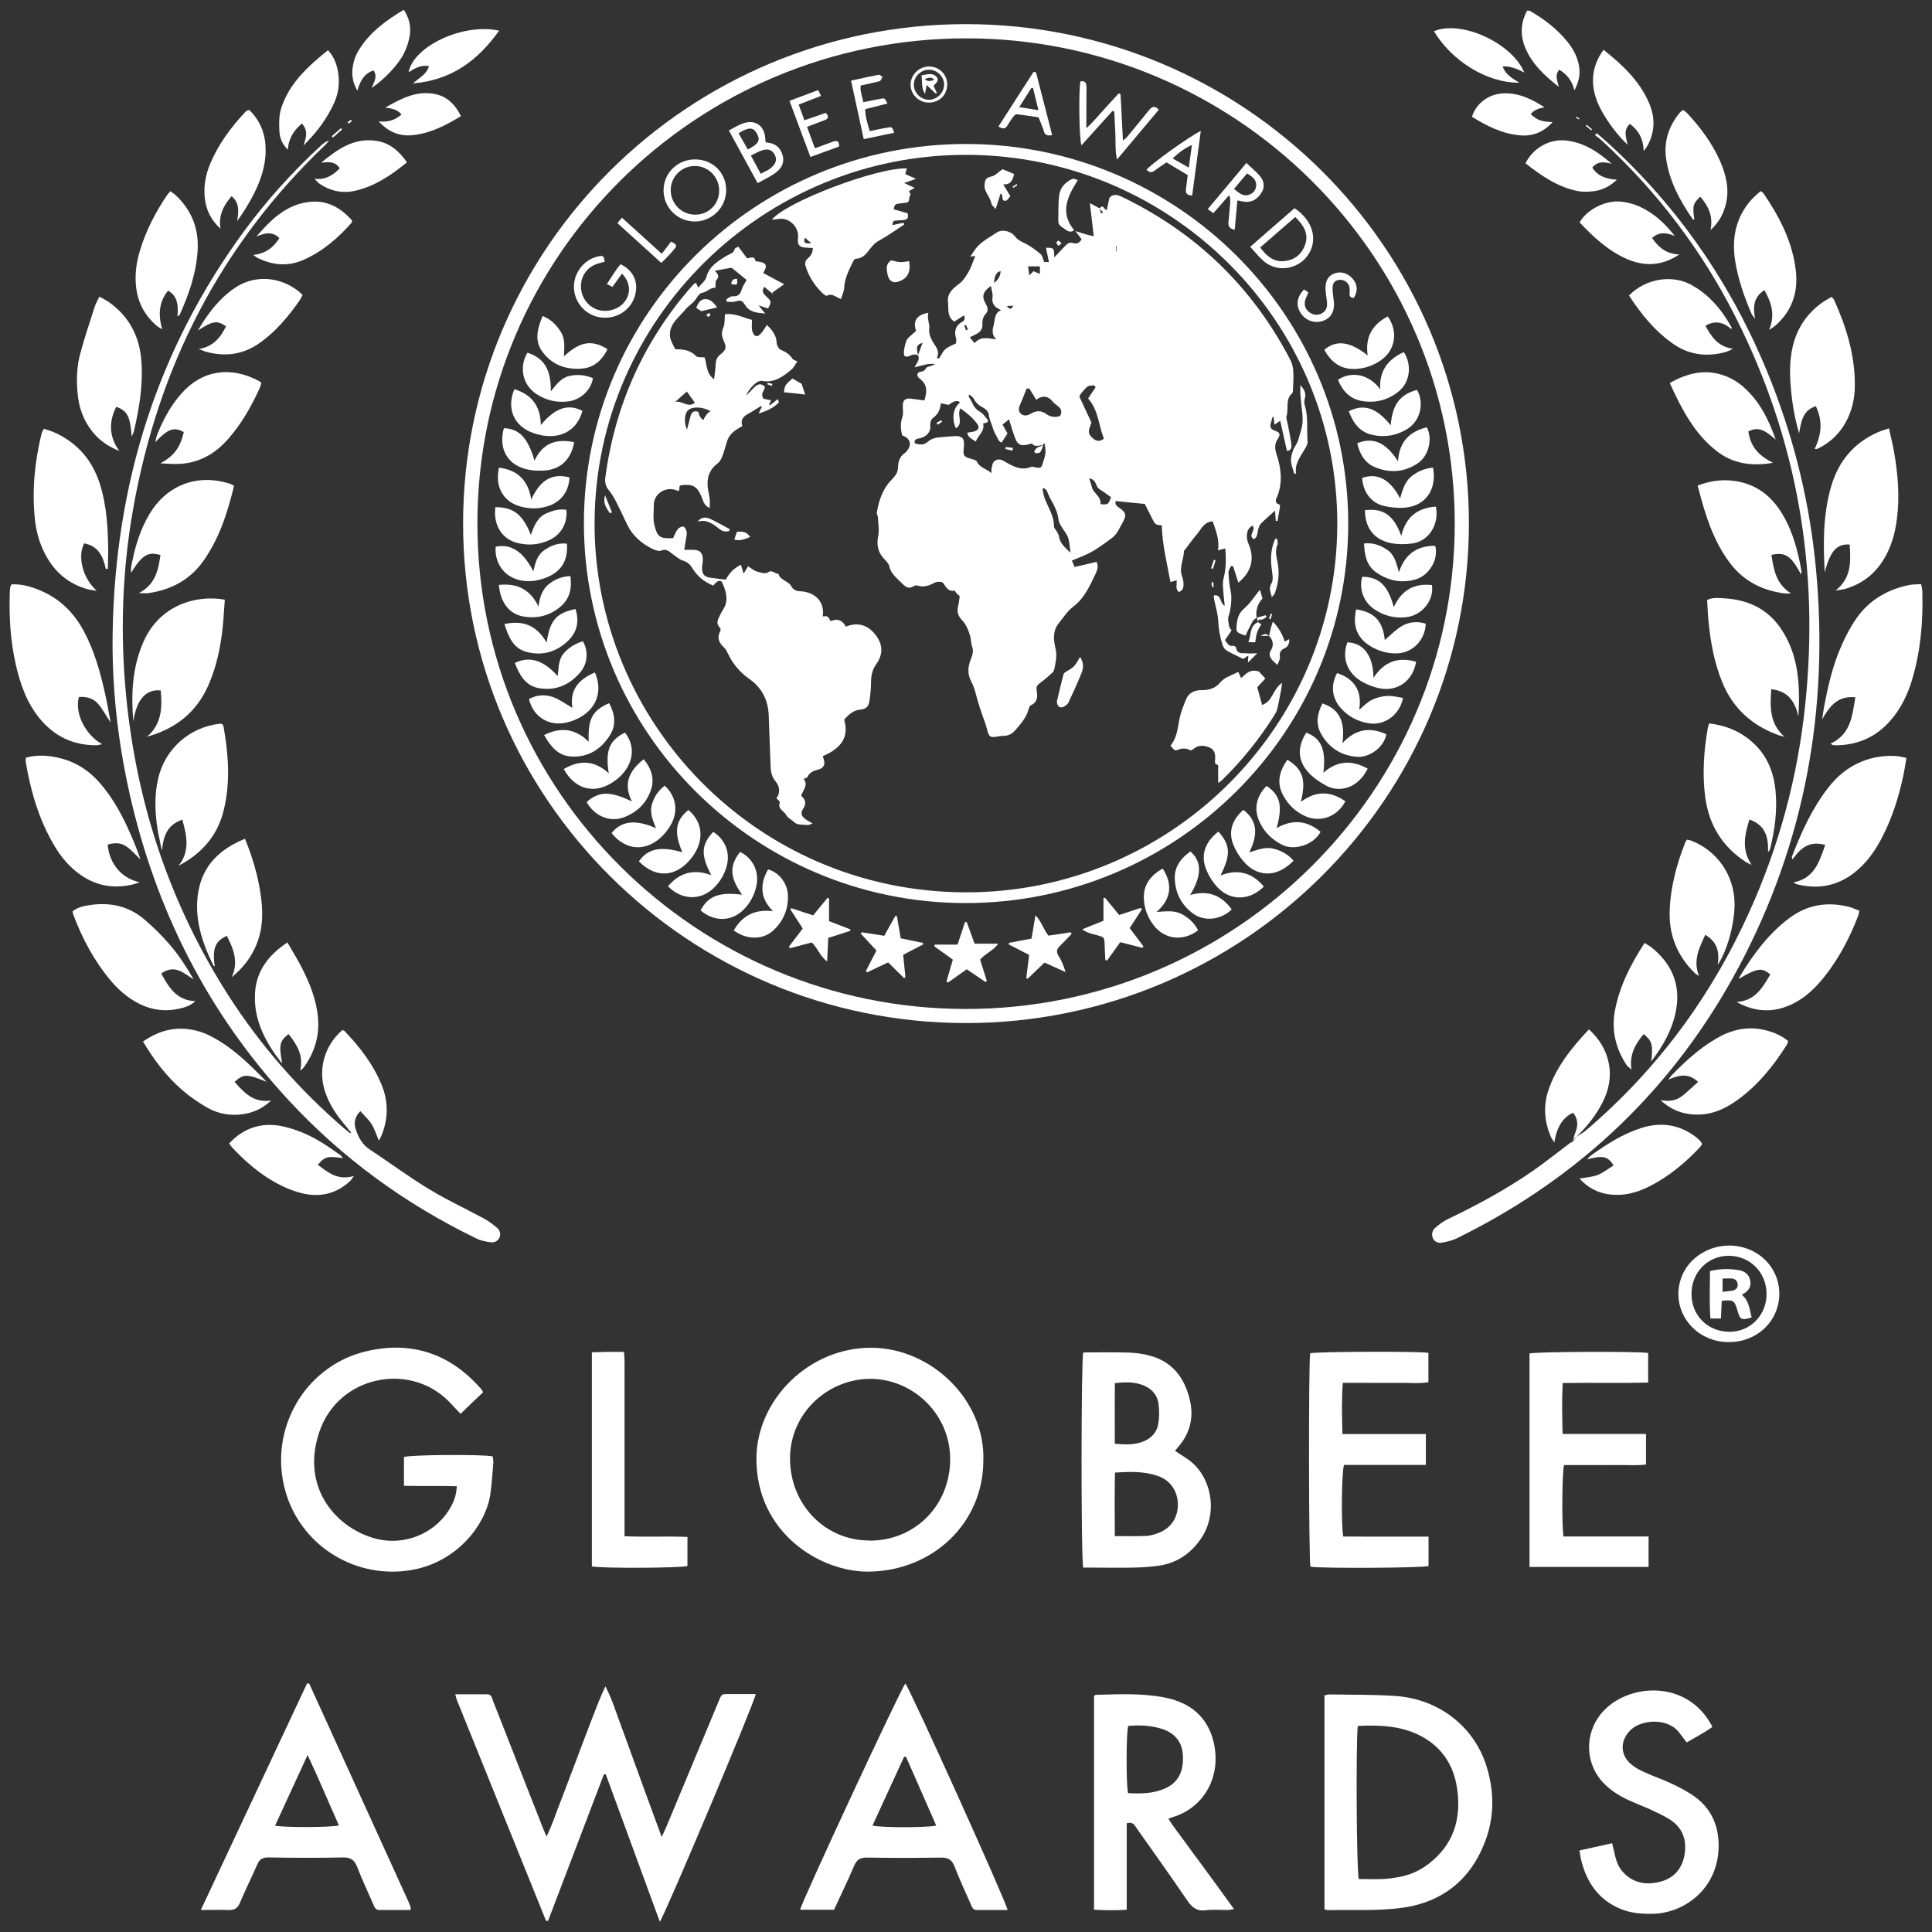 <svg width="100" height="100" viewBox="0 0 100 100" fill="none" xmlns="http://www.w3.org/2000/svg">
<rect x="0" y="0" width="100" height="100" fill="#333333" stroke="none"/>
<g clip-path="url(#clip0_5220_51965)">
<path d="M76.031 27.084C76.031 41.337 64.348 52.953 49.997 52.953C35.638 52.953 23.963 41.35 23.97 27.091C23.977 12.81 35.645 1.242 50.011 1.249C64.362 1.263 76.023 12.838 76.031 27.084ZM75.297 27.091C75.297 13.24 63.936 1.971 49.99 1.985C36.023 1.999 24.703 13.24 24.71 27.104C24.71 40.962 36.064 52.231 50.004 52.224C63.943 52.224 75.304 40.934 75.297 27.091Z" fill="white"/>
<path d="M34.164 99.5C33.221 96.919 32.284 94.379 31.355 91.839C31.32 91.839 31.292 91.839 31.257 91.839C30.293 94.372 29.329 96.905 28.365 99.431C28.316 99.431 28.302 99.424 28.288 99.417C28.274 99.417 28.253 99.41 28.253 99.396C26.716 95.586 25.178 91.784 23.641 87.974C23.613 87.912 23.606 87.835 23.564 87.697C24.144 87.697 24.689 87.697 25.227 87.697C25.444 87.697 25.465 87.898 25.521 88.044C25.919 89.043 26.31 90.049 26.702 91.055C27.163 92.221 27.617 93.394 28.078 94.559C28.134 94.698 28.19 94.83 28.288 95.059C28.56 94.511 28.721 93.997 28.917 93.498C29.119 92.977 29.322 92.45 29.517 91.922C29.713 91.409 29.909 90.903 30.097 90.389C30.3 89.862 30.496 89.341 30.698 88.814C30.894 88.307 31.09 87.801 31.334 87.287C31.663 87.898 31.858 88.55 32.096 89.189C32.333 89.827 32.564 90.465 32.794 91.104C33.032 91.756 33.27 92.408 33.507 93.061C33.738 93.699 33.975 94.33 34.248 95.08C34.359 94.837 34.436 94.684 34.499 94.532C35.387 92.401 36.274 90.278 37.161 88.148C37.378 87.62 37.322 87.69 37.874 87.683C38.286 87.683 38.699 87.683 39.118 87.683C39.083 88.044 34.478 98.98 34.15 99.479L34.164 99.5Z" fill="white"/>
<path d="M18.17 58.615C18.08 58.504 17.989 58.393 17.898 58.282C17.479 57.796 17.115 57.276 16.885 56.672C16.417 55.471 16.738 54.174 17.716 53.32C17.751 53.334 17.807 53.334 17.828 53.362C18.625 54.188 19.316 55.09 19.756 56.158C20.113 57.04 20.099 57.914 19.742 58.788C19.708 58.865 19.666 58.941 19.61 59.038C19.477 58.733 19.393 58.441 19.239 58.192C19.086 57.949 18.862 57.755 18.652 57.512C18.331 57.831 18.31 58.164 18.429 58.497C18.562 58.886 18.757 59.246 19.128 59.489C20.155 60.169 21.147 60.905 22.195 61.543C23.117 62.105 24.109 62.563 25.06 63.077C25.304 63.209 25.528 63.382 25.737 63.562C25.87 63.68 25.933 63.861 25.856 64.048C25.765 64.256 25.577 64.326 25.381 64.298C25.137 64.263 24.878 64.215 24.661 64.104C20.972 62.32 17.716 59.947 14.935 56.943C10.729 52.398 8.053 47.068 6.705 41.066C6.09 38.318 5.782 35.529 5.831 32.711C5.964 25.085 8.109 18.111 12.665 11.922C13.838 10.333 15.159 8.876 16.612 7.536C16.731 7.432 16.85 7.328 17.032 7.273C16.976 7.342 16.92 7.418 16.857 7.481C11.407 12.671 8.179 19.014 6.886 26.369C6.32 29.575 6.216 32.795 6.53 36.035C7.075 41.614 8.794 46.791 11.826 51.53C13.482 54.111 15.487 56.401 17.814 58.407C17.912 58.49 18.024 58.573 18.122 58.657C18.142 58.643 18.163 58.622 18.184 58.608L18.17 58.615Z" fill="white"/>
<path d="M50.898 75.602C50.891 78.835 48.285 81.313 44.959 81.347C42.464 81.375 39.125 79.342 39.153 75.463C39.181 72.424 41.898 69.731 45.127 69.759C48.215 69.787 50.996 72.465 50.898 75.595V75.602ZM44.987 79.744C47.327 79.758 49.123 77.968 49.179 75.643C49.242 73.236 47.292 71.404 45.112 71.369C42.912 71.334 40.892 73.097 40.892 75.491C40.892 77.857 42.681 79.731 44.994 79.737L44.987 79.744Z" fill="white"/>
<path d="M25.004 72.063C24.619 72.431 24.235 72.791 23.837 73.18C23.606 72.937 23.411 72.722 23.208 72.514C21.168 70.481 17.506 71.216 16.528 74.117C15.529 77.066 17.485 79.155 19.498 79.654C20.909 80.001 22.404 79.418 23.201 78.218C23.445 77.843 23.627 77.448 23.641 76.927C22.726 76.899 21.831 76.927 20.909 76.906V75.414C21.224 75.296 24.934 75.269 25.5 75.38C25.514 75.484 25.542 75.595 25.535 75.706C25.493 76.233 25.458 76.767 25.388 77.288C25.164 78.953 23.578 80.98 21.063 81.299C18.226 81.666 15.55 79.918 14.774 77.191C13.859 73.978 15.809 70.626 19.058 69.919C21.384 69.405 23.341 70.106 24.899 71.889C24.934 71.931 24.962 71.987 25.011 72.063H25.004Z" fill="white"/>
<path d="M68.554 98.813V87.752C68.659 87.731 68.743 87.704 68.827 87.704C69.972 87.724 71.118 87.704 72.257 87.787C74.507 87.946 76.338 89.404 76.96 91.478C77.316 92.665 77.351 93.879 76.96 95.059C76.247 97.189 74.738 98.473 72.502 98.757C71.258 98.917 69.98 98.841 68.715 98.868C68.673 98.868 68.631 98.848 68.547 98.82L68.554 98.813ZM70.28 89.327C70.175 90.209 70.217 96.939 70.329 97.259C70.734 97.259 71.153 97.273 71.566 97.259C71.859 97.245 72.159 97.203 72.446 97.148C72.991 97.044 73.494 96.822 73.934 96.481C75.234 95.489 75.646 94.15 75.422 92.596C75.255 91.381 74.64 90.431 73.543 89.855C72.523 89.32 71.412 89.279 70.266 89.334L70.28 89.327Z" fill="white"/>
<path d="M60.819 75.095C61.148 75.324 61.469 75.491 61.728 75.727C62.79 76.684 62.985 78.419 62.175 79.62C61.637 80.418 60.896 80.924 59.918 81.049C59.492 81.105 59.059 81.132 58.632 81.139C57.92 81.153 57.207 81.139 56.494 81.139C56.348 81.139 56.201 81.139 56.068 81.139C55.949 80.709 55.956 70.377 56.068 70.002C56.851 70.002 57.633 69.988 58.416 70.009C58.786 70.023 59.157 70.071 59.513 70.168C60.687 70.481 61.309 71.313 61.581 72.438C61.805 73.36 61.602 74.193 60.966 74.915C60.917 74.97 60.875 75.026 60.826 75.088L60.819 75.095ZM57.71 76.212C57.689 77.323 57.696 78.398 57.703 79.508C58.276 79.508 58.793 79.522 59.31 79.501C59.527 79.495 59.75 79.425 59.953 79.349C60.596 79.113 60.966 78.565 60.966 77.885C60.966 77.191 60.582 76.615 59.925 76.393C59.226 76.15 58.5 76.171 57.71 76.219V76.212ZM57.703 74.727C58.213 74.776 58.653 74.79 59.087 74.644C59.541 74.492 59.862 74.186 59.946 73.721C60.009 73.381 60.009 73.02 59.967 72.674C59.897 72.146 59.548 71.813 59.038 71.653C58.618 71.522 58.199 71.535 57.703 71.591C57.696 72.632 57.703 73.652 57.703 74.721V74.727Z" fill="white"/>
<path d="M58.318 94.372V98.848C57.738 98.889 57.2 98.876 56.627 98.848V87.787C56.676 87.752 56.697 87.724 56.725 87.724C57.913 87.69 59.101 87.634 60.281 87.863C61.595 88.12 62.503 88.849 62.818 90.174C63.244 91.999 62.273 93.588 60.701 94.053C60.645 94.067 60.589 94.094 60.477 94.143C60.736 94.552 61.029 94.92 61.302 95.295C61.588 95.691 61.874 96.086 62.168 96.475C62.447 96.856 62.727 97.238 63.006 97.62C63.286 98.001 63.558 98.376 63.873 98.813C63.705 98.841 63.607 98.862 63.51 98.862C63.139 98.862 62.762 98.827 62.398 98.876C61.951 98.931 61.7 98.73 61.462 98.383C60.603 97.12 59.722 95.885 58.842 94.643C58.737 94.497 58.667 94.275 58.325 94.372H58.318ZM58.381 92.811C59.059 92.852 59.709 92.838 60.323 92.561C60.987 92.256 61.274 91.694 61.225 90.84C61.19 90.188 60.833 89.723 60.184 89.501C59.597 89.306 58.996 89.279 58.395 89.334C58.29 89.695 58.283 92.367 58.388 92.811H58.381Z" fill="white"/>
<path d="M21.224 98.862C20.7 98.862 20.169 98.862 19.631 98.862C19.442 98.862 19.386 98.723 19.33 98.584C19.044 97.932 18.743 97.293 18.485 96.627C18.345 96.273 18.156 96.135 17.765 96.141C16.473 96.169 15.18 96.162 13.887 96.141C13.587 96.141 13.426 96.239 13.314 96.509C13.028 97.175 12.693 97.821 12.42 98.487C12.294 98.785 12.12 98.876 11.812 98.862C11.372 98.841 10.932 98.862 10.394 98.862C12.252 94.892 14.076 91.007 15.893 87.135C15.941 87.135 15.956 87.135 15.97 87.135C15.983 87.135 16.004 87.141 16.011 87.155C17.716 90.909 19.428 94.656 21.133 98.41C21.182 98.515 21.224 98.626 21.259 98.744C21.266 98.764 21.252 98.799 21.238 98.868L21.224 98.862ZM14.237 94.497C14.775 94.601 17.171 94.587 17.542 94.483C17.011 93.296 16.515 92.096 15.921 90.84C15.334 92.11 14.796 93.283 14.237 94.497Z" fill="white"/>
<path d="M52.162 98.862C51.624 98.862 51.093 98.862 50.562 98.862C50.346 98.862 50.304 98.695 50.241 98.549C49.955 97.897 49.654 97.259 49.403 96.599C49.27 96.252 49.067 96.148 48.704 96.148C47.425 96.169 46.147 96.169 44.868 96.148C44.511 96.148 44.337 96.266 44.204 96.586C43.883 97.342 43.519 98.091 43.17 98.848H41.416C41.451 98.522 46.51 87.655 46.859 87.135C47.097 87.405 52.086 98.438 52.155 98.868L52.162 98.862ZM46.901 90.93C46.901 90.93 46.831 90.93 46.796 90.93C46.251 92.11 45.706 93.296 45.161 94.49C45.587 94.608 48.068 94.601 48.459 94.49C47.935 93.303 47.418 92.124 46.901 90.944V90.93Z" fill="white"/>
<path d="M81.557 58.858C81.739 58.74 81.942 58.636 82.102 58.497C85.784 55.36 88.579 51.565 90.557 47.172C92.101 43.751 93.058 40.171 93.442 36.438C94.169 29.436 93.03 22.754 89.851 16.446C88.097 12.963 85.77 9.902 82.892 7.259C82.787 7.161 82.668 7.085 82.556 6.995C82.584 6.96 82.619 6.926 82.647 6.891C82.794 7.023 82.948 7.148 83.094 7.279C87 10.798 89.844 15.037 91.737 19.909C92.932 22.983 93.687 26.168 93.994 29.45C94.672 36.687 93.435 43.578 90.012 50.024C86.693 56.263 81.809 60.939 75.444 64.076C75.199 64.201 74.919 64.263 74.647 64.319C74.451 64.353 74.256 64.291 74.165 64.083C74.081 63.889 74.137 63.687 74.284 63.556C74.479 63.382 74.696 63.215 74.933 63.104C76.45 62.383 77.924 61.578 79.307 60.627C79.978 60.162 80.614 59.649 81.264 59.163C81.313 59.128 81.369 59.108 81.424 59.087C81.473 59.017 81.515 58.948 81.564 58.872L81.557 58.858Z" fill="white"/>
<path d="M73.802 74.228V75.824H69.567C69.442 76.171 69.414 78.898 69.525 79.529C70.972 79.543 72.439 79.529 73.941 79.536V81.056C73.634 81.16 68.345 81.188 67.828 81.091C67.737 80.744 67.73 70.467 67.814 70.044C68.142 69.96 73.361 69.933 73.934 70.023V71.542C73.459 71.626 72.977 71.57 72.495 71.577C72.006 71.584 71.517 71.577 71.021 71.577H69.504C69.435 72.465 69.463 73.326 69.484 74.228H73.802Z" fill="white"/>
<path d="M79.168 81.111V70.057C79.517 69.96 84.75 69.939 85.309 70.03V71.563C83.849 71.598 82.388 71.563 80.886 71.584C80.837 72.465 80.858 73.312 80.879 74.221H85.197V75.803C84.729 75.865 84.254 75.824 83.786 75.831C83.311 75.838 82.836 75.831 82.361 75.831H80.956C80.851 76.192 80.83 78.96 80.928 79.529H85.33V81.105H79.181L79.168 81.111Z" fill="white"/>
<path d="M81.753 95.781C82.326 95.656 82.864 95.538 83.444 95.406C83.479 95.573 83.514 95.704 83.549 95.843C83.626 96.204 83.716 96.565 83.968 96.856C84.513 97.481 85.219 97.592 85.959 97.391C86.686 97.196 87.098 96.669 87.203 95.926C87.308 95.163 87.049 94.552 86.385 94.15C86.085 93.963 85.757 93.817 85.435 93.664C85.072 93.498 84.695 93.359 84.331 93.192C83.856 92.977 83.416 92.707 83.039 92.332C82.039 91.333 81.984 89.751 82.899 88.668C84.205 87.114 87.357 86.878 88.635 89.383C88.223 89.681 87.769 89.917 87.301 90.188C87.182 90.028 87.07 89.889 86.972 89.751C86.378 88.883 85.016 89.008 84.457 89.494C83.835 90.035 83.821 90.854 84.478 91.361C84.695 91.534 84.953 91.659 85.212 91.77C85.617 91.957 86.043 92.096 86.441 92.283C86.832 92.464 87.217 92.658 87.573 92.894C88.44 93.463 88.894 94.275 88.95 95.302C89.075 97.654 87.252 99.014 85.575 99.056C85.023 99.07 84.471 99.035 83.954 98.834C82.752 98.369 82.116 97.432 81.83 96.232C81.802 96.107 81.788 95.975 81.753 95.781Z" fill="white"/>
<path d="M94.756 38.485C95.804 37.999 95.867 37.055 96.034 36.091C95.098 36 94.693 36.576 94.316 37.229C94.344 37.027 94.372 36.826 94.406 36.632C94.609 35.556 94.847 34.488 95.287 33.481C95.51 32.968 95.769 32.462 96.09 32.004C96.747 31.067 97.683 30.512 98.808 30.283C99.004 30.241 99.214 30.248 99.437 30.234C99.465 30.394 99.5 30.505 99.5 30.623C99.542 32.163 99.416 33.69 98.969 35.182C98.739 35.952 98.396 36.666 97.858 37.284C97.124 38.131 96.195 38.554 95.077 38.575C95 38.575 94.93 38.575 94.854 38.561C94.833 38.561 94.812 38.526 94.749 38.478L94.756 38.485Z" fill="white"/>
<path d="M0.605 30.248C1.143 30.22 1.611 30.366 2.065 30.553C3.092 30.983 3.84 31.719 4.35 32.691C4.888 33.704 5.195 34.8 5.44 35.91C5.545 36.368 5.622 36.833 5.726 37.395C5.475 37.02 5.307 36.701 5.084 36.438C4.832 36.146 4.476 36.042 4.084 36.077C3.854 36.889 4.399 38.027 5.286 38.519C5.153 38.547 5.063 38.575 4.972 38.575C3.784 38.575 2.813 38.11 2.058 37.194C1.38 36.368 1.045 35.404 0.814 34.384C0.535 33.155 0.465 31.899 0.507 30.643C0.507 30.553 0.521 30.47 0.535 30.38C0.542 30.338 0.57 30.303 0.598 30.241L0.605 30.248Z" fill="white"/>
<path d="M30.635 81.084V69.995C30.922 69.988 31.18 69.981 31.446 69.974C31.711 69.974 31.977 69.974 32.298 69.974C32.347 70.46 32.319 70.911 32.326 71.362C32.326 71.806 32.326 72.25 32.326 72.687V79.515C33.423 79.564 34.485 79.508 35.582 79.55V81.056C35.289 81.16 31.215 81.188 30.635 81.077V81.084Z" fill="white"/>
<path d="M94.476 43.737C93.645 43.495 93.191 43.904 92.778 44.487C92.757 44.417 92.737 44.376 92.744 44.355C93.226 43.099 93.778 41.871 94.609 40.795C95.077 40.185 95.65 39.706 96.37 39.414C96.957 39.178 97.572 39.088 98.201 39.137C98.34 39.151 98.48 39.192 98.676 39.227C98.627 39.532 98.585 39.81 98.529 40.081C98.284 41.253 97.928 42.391 97.355 43.46C96.992 44.133 96.552 44.737 95.937 45.202C95.049 45.875 94.057 46.041 92.988 45.764C92.946 45.75 92.911 45.722 92.827 45.673C93.91 45.465 94.162 44.619 94.469 43.744L94.476 43.737Z" fill="white"/>
<path d="M1.352 39.213C1.988 39.047 2.582 39.102 3.183 39.262C4.001 39.477 4.664 39.935 5.202 40.566C5.775 41.232 6.208 41.989 6.579 42.78C6.837 43.335 7.075 43.904 7.271 44.487C7.033 44.258 6.809 44.001 6.544 43.814C6.25 43.606 5.908 43.612 5.573 43.717C5.657 44.695 6.285 45.465 7.229 45.666C7.033 45.729 6.914 45.778 6.795 45.798C5.824 46.007 4.937 45.833 4.133 45.257C3.581 44.862 3.155 44.355 2.813 43.772C2.016 42.433 1.59 40.962 1.332 39.442C1.325 39.387 1.332 39.324 1.338 39.22L1.352 39.213Z" fill="white"/>
<path d="M94.448 29.623C94.364 28.131 94.357 26.646 94.777 25.189C95.154 23.885 95.944 22.92 97.215 22.365C97.376 22.296 97.543 22.254 97.774 22.171C97.865 22.601 97.963 22.983 98.033 23.371C98.235 24.537 98.34 25.71 98.179 26.896C98.082 27.653 97.872 28.367 97.46 29.02C96.985 29.762 96.321 30.255 95.468 30.491C95.357 30.518 95.245 30.525 95.014 30.567C95.867 29.873 95.783 29.027 95.741 28.187C95.07 28.131 94.721 28.541 94.448 29.623Z" fill="white"/>
<path d="M5.475 29.443C5.342 28.798 5.083 28.256 4.357 28.125C4 28.819 4.28 29.929 5.007 30.581C4.804 30.546 4.664 30.532 4.532 30.498C3.511 30.213 2.792 29.575 2.317 28.645C2.023 28.069 1.862 27.458 1.8 26.82C1.653 25.335 1.8 23.871 2.156 22.428C2.17 22.358 2.219 22.296 2.268 22.192C2.47 22.261 2.673 22.317 2.855 22.4C4.028 22.941 4.79 23.843 5.174 25.064C5.524 26.175 5.587 27.327 5.601 28.479C5.601 28.798 5.587 29.117 5.58 29.436L5.475 29.45V29.443Z" fill="white"/>
<path d="M93.086 37.069C92.904 36.34 92.583 35.771 91.681 35.674C91.612 36.597 91.591 37.458 92.366 38.138C92.226 38.096 92.087 38.068 91.954 38.013C90.64 37.513 89.69 36.639 89.152 35.334C88.733 34.314 88.537 33.245 88.432 32.156C88.397 31.788 88.383 31.421 88.362 31.053C88.67 30.907 88.97 30.956 89.257 30.97C90.466 31.039 91.479 31.511 92.171 32.524C93.107 33.898 93.177 35.466 93.086 37.069Z" fill="white"/>
<path d="M11.637 31.032C11.595 31.546 11.575 32.045 11.519 32.538C11.407 33.551 11.197 34.543 10.778 35.487C10.163 36.875 9.087 37.721 7.613 38.131C8.374 37.471 8.402 36.625 8.319 35.737C7.613 35.667 7.089 36.111 6.9 37.34C6.781 35.938 6.844 34.55 7.417 33.239C8.256 31.303 10.17 30.775 11.637 31.039V31.032Z" fill="white"/>
<path d="M96.244 47.145C96.209 47.29 96.195 47.367 96.167 47.436C95.72 48.581 95.154 49.663 94.371 50.628C93.931 51.169 93.428 51.648 92.785 51.96C91.814 52.439 90.85 52.398 89.886 51.863C90.836 51.808 91.234 51.121 91.632 50.434C91.178 50.073 90.976 50.101 90.011 50.656C90.011 50.642 89.998 50.628 90.004 50.621C90.71 49.448 91.507 48.352 92.618 47.519C93.54 46.825 94.581 46.659 95.699 46.936C95.881 46.985 96.048 47.068 96.251 47.145H96.244Z" fill="white"/>
<path d="M8.346 50.392C8.745 51.107 9.129 51.78 10.114 51.822C9.8 52.106 9.436 52.182 9.08 52.245C8.346 52.37 7.662 52.224 7.019 51.856C6.523 51.572 6.104 51.197 5.74 50.767C4.881 49.747 4.266 48.595 3.798 47.353C3.777 47.297 3.77 47.242 3.756 47.172C4.056 46.929 4.413 46.881 4.755 46.832C5.726 46.707 6.635 46.909 7.396 47.526C7.906 47.95 8.381 48.421 8.815 48.928C9.276 49.469 9.66 50.066 10.023 50.691C9.772 50.538 9.534 50.343 9.269 50.239C8.989 50.128 8.682 50.149 8.353 50.385L8.346 50.392Z" fill="white"/>
<path d="M88.474 37.444C89.369 37.555 90.144 37.881 90.787 38.492C91.5 39.165 91.821 40.025 91.905 40.976C91.996 41.968 91.863 42.946 91.626 43.911C91.612 43.98 91.57 44.043 91.514 44.105C91.535 43.37 91.409 42.717 90.549 42.419C90.298 43.224 90.137 43.987 90.661 44.764C90.563 44.716 90.459 44.674 90.368 44.619C89.152 43.828 88.46 42.711 88.265 41.281C88.104 40.074 88.188 38.866 88.397 37.673C88.411 37.603 88.439 37.534 88.467 37.437L88.474 37.444Z" fill="white"/>
<path d="M11.505 37.485C11.505 37.485 11.56 37.548 11.568 37.59C11.826 39.054 11.938 40.525 11.568 41.982C11.246 43.273 10.429 44.189 9.241 44.813C9.835 44.071 9.681 43.279 9.436 42.426C8.626 42.704 8.451 43.314 8.381 44.043C8.305 43.647 8.207 43.252 8.144 42.849C8.018 41.996 7.99 41.142 8.186 40.296C8.542 38.755 9.821 37.624 11.4 37.458C11.428 37.458 11.456 37.471 11.491 37.485H11.505Z" fill="white"/>
<path d="M93.219 29.727C92.701 28.763 92.408 28.562 91.688 28.721C91.807 29.485 91.926 30.227 92.701 30.713C92.583 30.713 92.457 30.727 92.338 30.713C91.22 30.56 90.27 30.088 89.571 29.179C88.956 28.381 88.565 27.479 88.265 26.529C88.118 26.084 88.006 25.627 87.867 25.134C88.467 24.905 89.047 24.815 89.641 24.877C90.661 24.981 91.465 25.467 92.052 26.3C92.66 27.16 92.96 28.145 93.17 29.165C93.198 29.311 93.226 29.457 93.246 29.603C93.246 29.63 93.233 29.658 93.219 29.734V29.727Z" fill="white"/>
<path d="M12.113 25.148C11.77 26.57 11.337 27.91 10.492 29.082C9.8 30.033 8.836 30.532 7.683 30.699C7.557 30.72 7.417 30.699 7.187 30.699C8.053 30.248 8.193 29.498 8.305 28.728C7.655 28.541 7.361 28.721 6.781 29.651C6.781 29.533 6.774 29.464 6.781 29.394C6.956 28.416 7.222 27.465 7.739 26.605C8.633 25.106 10.198 24.509 11.875 25.03C11.945 25.051 12.008 25.092 12.12 25.141L12.113 25.148Z" fill="white"/>
<path d="M94.812 15.37C94.868 15.44 94.916 15.482 94.937 15.53C95.573 16.946 96.02 18.403 96.006 19.964C96.006 20.637 95.853 21.283 95.524 21.872C95.21 22.441 94.756 22.879 94.176 23.177C94.127 23.205 94.071 23.226 94.015 23.246C93.994 23.246 93.959 23.233 93.931 23.226C94.308 22.441 94.329 21.734 93.987 21.026C93.295 21.241 93.233 21.838 93.121 22.427C92.876 21.595 92.743 20.762 92.68 19.909C92.632 19.242 92.639 18.583 92.792 17.931C93.023 16.959 93.554 16.182 94.385 15.613C94.518 15.523 94.658 15.454 94.805 15.37H94.812Z" fill="white"/>
<path d="M6.816 22.58C6.739 21.539 6.586 21.269 6.02 21.054C5.663 21.734 5.594 22.566 6.181 23.343C5.587 23.108 5.139 22.788 4.783 22.344C4.315 21.761 4.077 21.081 4.015 20.346C3.952 19.666 3.973 18.979 4.147 18.326C4.371 17.487 4.65 16.661 4.916 15.835C4.965 15.683 5.056 15.544 5.146 15.357C5.321 15.454 5.482 15.53 5.622 15.627C6.691 16.377 7.229 17.424 7.319 18.701C7.41 19.936 7.208 21.144 6.928 22.337C6.914 22.393 6.886 22.441 6.823 22.58H6.816Z" fill="white"/>
<path d="M7.403 53.91C8.284 53.293 9.192 53.098 10.191 53.355C10.422 53.411 10.645 53.501 10.855 53.605C11.987 54.174 12.867 55.034 13.803 55.999C12.776 55.576 12.609 55.576 12.141 55.999C12.63 56.54 13.098 57.095 14.034 56.963C13.587 57.38 13.126 57.581 12.609 57.664C11.959 57.768 11.323 57.664 10.75 57.345C10.275 57.074 9.821 56.762 9.409 56.401C8.612 55.707 7.976 54.875 7.403 53.91Z" fill="white"/>
<path d="M92.548 53.896C92.527 53.973 92.52 54.021 92.499 54.056C91.793 55.18 90.969 56.2 89.872 56.977C89.145 57.491 88.356 57.789 87.447 57.664C86.902 57.595 86.427 57.38 85.945 56.943C86.413 57.026 86.769 56.963 87.07 56.727C87.343 56.512 87.594 56.263 87.894 55.999C87.363 55.506 86.874 55.659 86.357 55.881C86.413 55.805 86.462 55.728 86.525 55.659C87.217 54.944 87.95 54.271 88.817 53.764C89.557 53.327 90.347 53.119 91.206 53.286C91.695 53.383 92.143 53.549 92.555 53.882L92.548 53.896Z" fill="white"/>
<path d="M12.679 43.411C13.077 44.39 13.349 45.32 13.489 46.284C13.58 46.916 13.615 47.547 13.489 48.178C13.287 49.157 12.776 49.941 11.994 50.579C12.357 49.802 12.092 49.122 11.742 48.442C11.065 48.72 11.002 49.233 11.114 50.017C11.086 50.004 11.051 49.996 11.044 49.976C10.45 48.761 10.03 47.505 10.268 46.138C10.506 44.785 11.379 43.946 12.686 43.411H12.679Z" fill="white"/>
<path d="M88.908 49.941C89.005 49.316 88.915 48.768 88.265 48.387C87.936 49.087 87.622 49.733 87.943 50.517C87.867 50.468 87.783 50.427 87.72 50.364C86.853 49.511 86.406 48.484 86.42 47.27C86.441 45.986 86.77 44.764 87.238 43.578C87.252 43.536 87.287 43.508 87.322 43.46C87.391 43.474 87.461 43.481 87.531 43.508C88.894 44.043 89.767 45.306 89.781 46.777C89.788 47.79 89.404 49.226 88.901 49.948L88.908 49.941Z" fill="white"/>
<path d="M8.284 23.996C8.996 23.6 9.318 23.198 9.513 22.365C9.003 22.087 8.703 22.185 8.039 22.886C8.074 22.74 8.081 22.649 8.109 22.566C8.416 21.775 8.808 21.033 9.374 20.387C10.471 19.138 11.952 18.944 13.405 19.721C13.44 19.742 13.475 19.777 13.531 19.825C13.496 19.922 13.468 20.034 13.419 20.138C12.993 21.067 12.49 21.949 11.805 22.726C11.141 23.482 10.324 23.954 9.304 24.01C8.968 24.03 8.626 23.996 8.291 23.982L8.284 23.996Z" fill="white"/>
<path d="M91.772 23.954C90.647 24.148 89.669 23.996 88.831 23.33C87.685 22.421 87.035 21.165 86.427 19.825C87.391 19.277 88.356 19.069 89.383 19.492C89.669 19.61 89.942 19.777 90.172 19.971C91.046 20.707 91.535 21.685 91.912 22.754C91.493 22.407 91.095 22.011 90.494 22.33C90.606 23.08 90.969 23.559 91.772 23.954Z" fill="white"/>
<path d="M9.185 16.377C9.234 15.822 9.206 15.336 8.703 15.044C8.263 15.558 8.151 16.252 8.402 17.043C8.291 16.973 8.2 16.939 8.137 16.883C7.466 16.321 7.103 15.606 7.033 14.739C6.984 14.128 7.068 13.532 7.25 12.949C7.557 11.936 8.039 11.006 8.626 10.131C8.675 10.062 8.738 9.993 8.815 9.896C8.927 9.979 9.038 10.048 9.129 10.138C9.912 10.888 10.282 11.818 10.233 12.886C10.177 14.08 9.793 15.197 9.304 16.286C9.297 16.307 9.262 16.321 9.178 16.384L9.185 16.377Z" fill="white"/>
<path d="M91.332 15.01C90.766 15.377 90.724 15.87 90.843 16.508C90.738 16.356 90.682 16.3 90.654 16.231C90.27 15.336 89.949 14.413 89.802 13.448C89.634 12.283 89.858 11.214 90.668 10.319C90.808 10.166 90.969 10.041 91.129 9.889C91.199 9.944 91.255 9.965 91.283 10.014C92.115 11.235 92.785 12.532 92.953 14.017C93.079 15.141 92.75 16.12 91.863 16.876C91.8 16.932 91.716 16.973 91.57 17.077C91.891 16.3 91.695 15.669 91.325 15.017L91.332 15.01Z" fill="white"/>
<path d="M85.47 54.944C85.561 54.063 85.526 53.903 85.079 53.522C84.645 54.035 84.331 54.576 84.443 55.367C84.317 55.242 84.233 55.194 84.184 55.118C83.632 54.264 83.402 53.348 83.584 52.335C83.821 51.051 84.401 49.92 85.121 48.81C85.26 48.893 85.372 48.956 85.477 49.032C86.518 49.872 86.993 50.933 86.756 52.266C86.574 53.272 86.085 54.139 85.463 54.944H85.47Z" fill="white"/>
<path d="M14.872 48.775C15.117 49.199 15.348 49.573 15.557 49.962C16.018 50.843 16.395 51.759 16.465 52.765C16.528 53.688 16.256 54.514 15.718 55.256C15.683 55.298 15.634 55.333 15.536 55.423C15.725 54.618 15.361 54.063 14.935 53.522C14.474 53.889 14.432 54.077 14.6 55.007C14.586 55.007 14.572 55.007 14.565 55.007C13.733 53.931 13.105 52.772 13.202 51.364C13.279 50.233 13.908 49.428 14.872 48.782V48.775Z" fill="white"/>
<path d="M88.111 59.198C88.069 59.26 88.034 59.33 87.985 59.385C87.217 60.197 86.371 60.905 85.365 61.411C84.729 61.731 84.066 61.911 83.346 61.828C82.717 61.758 82.193 61.481 81.753 61.002C82.095 60.94 82.417 60.926 82.696 60.815C82.99 60.697 83.248 60.489 83.521 60.322C83.213 59.843 82.983 59.794 82.144 60.01C82.249 59.906 82.305 59.829 82.382 59.781C83.171 59.219 83.982 58.705 84.904 58.4C85.931 58.06 86.895 58.185 87.769 58.844C87.853 58.906 87.93 58.976 87.999 59.052C88.041 59.094 88.069 59.149 88.104 59.205L88.111 59.198Z" fill="white"/>
<path d="M17.744 59.947C16.941 59.829 16.829 59.857 16.452 60.287C16.983 60.697 17.493 61.113 18.317 60.87C18.226 60.995 18.184 61.071 18.114 61.134C17.409 61.793 16.563 61.987 15.641 61.765C15.201 61.661 14.768 61.481 14.363 61.266C13.461 60.787 12.707 60.128 12.015 59.392C11.966 59.337 11.931 59.274 11.861 59.184C12.49 58.511 13.252 58.171 14.16 58.233C14.579 58.261 15.005 58.379 15.403 58.525C16.221 58.816 16.934 59.295 17.632 59.801C17.667 59.822 17.681 59.871 17.744 59.947Z" fill="white"/>
<path d="M10.282 18.063C11.057 17.945 11.414 17.459 11.7 16.89C11.225 16.571 11.037 16.599 10.24 17.105C10.415 16.828 10.527 16.633 10.659 16.446C11.085 15.835 11.575 15.28 12.203 14.871C13.398 14.094 14.838 14.441 15.662 15.266C15.613 15.357 15.564 15.468 15.501 15.558C14.928 16.377 14.3 17.133 13.482 17.723C12.616 18.354 11.672 18.486 10.645 18.202C10.547 18.174 10.457 18.125 10.275 18.056L10.282 18.063Z" fill="white"/>
<path d="M89.613 17.029C89.229 16.71 88.81 16.543 88.272 16.862C88.586 17.424 88.901 17.938 89.704 18.056C89.516 18.139 89.418 18.195 89.313 18.222C88.342 18.486 87.426 18.375 86.595 17.792C85.645 17.126 84.939 16.252 84.317 15.294C85.232 14.364 86.602 14.239 87.503 14.725C88.468 15.239 89.124 16.037 89.641 16.973C89.641 16.973 89.627 16.994 89.606 17.036L89.613 17.029Z" fill="white"/>
<path d="M87.112 5.69C87.196 5.753 87.266 5.795 87.328 5.857C88.013 6.599 88.614 7.397 89.026 8.327C89.334 9.028 89.515 9.75 89.341 10.52C89.222 11.034 88.998 11.485 88.537 11.908C88.684 11.179 88.418 10.659 88.006 10.18C87.629 10.527 87.594 10.673 87.699 11.353C87.678 11.353 87.636 11.373 87.629 11.367C86.951 10.388 86.385 9.354 86.231 8.154C86.12 7.293 86.385 6.523 86.93 5.85C86.972 5.795 87.035 5.753 87.105 5.697L87.112 5.69Z" fill="white"/>
<path d="M81.557 58.858C81.508 58.927 81.466 58.997 81.417 59.073C81.452 58.927 81.48 58.768 81.536 58.629C81.69 58.261 81.683 57.914 81.424 57.595C80.9 57.831 80.572 58.337 80.453 59.135C80.369 58.997 80.299 58.913 80.258 58.809C79.943 58.046 79.873 57.262 80.132 56.471C80.537 55.236 81.334 54.25 82.242 53.279C82.787 53.778 83.129 54.34 83.269 55.027C83.409 55.735 83.276 56.408 82.955 57.047C82.605 57.741 82.123 58.337 81.564 58.865L81.557 58.858Z" fill="white"/>
<path d="M12.916 5.704C13.412 6.19 13.691 6.801 13.74 7.495C13.768 7.869 13.74 8.265 13.657 8.633C13.426 9.667 12.888 10.569 12.28 11.443C12.336 10.985 12.434 10.534 11.987 10.152C11.56 10.645 11.302 11.165 11.414 11.838C10.918 11.394 10.659 10.853 10.596 10.215C10.54 9.632 10.638 9.07 10.862 8.522C11.281 7.495 11.931 6.613 12.685 5.808C12.713 5.774 12.748 5.746 12.79 5.725C12.811 5.711 12.846 5.711 12.909 5.69L12.916 5.704Z" fill="white"/>
<path d="M13.265 12.248C14.027 11.367 14.845 10.548 16.088 10.444C16.969 10.367 17.66 10.777 18.219 11.408C18.212 11.464 18.219 11.505 18.205 11.519C17.507 12.317 16.717 12.997 15.732 13.441C14.935 13.802 14.146 13.74 13.363 13.365C13.3 13.337 13.245 13.289 13.105 13.198C13.755 13.122 14.16 12.81 14.46 12.324C14.069 11.936 13.671 12.081 13.258 12.248H13.265Z" fill="white"/>
<path d="M86.686 12.213C86.273 12.054 85.896 11.97 85.512 12.317C85.833 12.782 86.218 13.143 86.923 13.171C86.322 13.566 85.742 13.719 85.127 13.656C84.806 13.622 84.485 13.532 84.191 13.4C83.227 12.97 82.466 12.262 81.76 11.512C82.151 10.819 83.157 10.326 83.975 10.444C84.282 10.485 84.59 10.569 84.869 10.694C85.61 11.034 86.19 11.575 86.686 12.213Z" fill="white"/>
<path d="M82.997 2.575C83.982 3.359 84.834 4.164 85.33 5.274C85.673 6.03 85.68 6.787 85.281 7.529C85.24 7.606 85.184 7.668 85.079 7.821C85.058 7.189 84.82 6.752 84.359 6.412C84.003 6.752 84.17 7.12 84.247 7.495C83.751 7.016 83.339 6.488 82.997 5.906C82.752 5.496 82.563 5.066 82.487 4.594C82.375 3.879 82.535 3.227 82.997 2.575Z" fill="white"/>
<path d="M15.711 7.522C15.837 7.141 15.976 6.787 15.627 6.391C15.215 6.745 14.935 7.148 14.9 7.751C14.593 7.453 14.474 7.113 14.46 6.773C14.439 6.384 14.439 5.961 14.558 5.593C14.977 4.303 15.941 3.435 16.976 2.596C17.311 2.963 17.444 3.366 17.507 3.789C17.584 4.31 17.521 4.823 17.304 5.302C16.934 6.148 16.375 6.87 15.718 7.522H15.711Z" fill="white"/>
<path d="M89.488 69.468C87.692 69.468 86.448 67.816 87.007 66.178C87.447 64.888 88.929 64.173 90.305 64.589C91.619 64.985 92.366 66.303 92.01 67.615C91.716 68.718 90.696 69.468 89.481 69.468H89.488ZM87.552 66.983C87.552 68.101 88.412 68.94 89.529 68.933C90.606 68.933 91.451 68.052 91.437 66.956C91.423 65.838 90.564 64.992 89.453 64.999C88.377 65.013 87.545 65.873 87.552 66.977V66.983Z" fill="white"/>
<path d="M16.284 9.257C16.864 9.313 17.234 9.07 17.583 8.716C17.346 8.327 16.989 8.39 16.626 8.417C17.465 7.73 18.324 7.106 19.498 7.293C20.19 7.404 20.665 7.828 21.063 8.404C20.245 9.07 19.414 9.632 18.408 9.868C17.744 10.027 17.108 9.895 16.535 9.507C16.459 9.451 16.396 9.375 16.277 9.257H16.284Z" fill="white"/>
<path d="M83.43 8.48C83.046 8.376 82.696 8.327 82.417 8.674C82.619 9.021 83.025 9.271 83.688 9.299C83.339 9.639 82.962 9.826 82.542 9.889C82.256 9.93 81.942 9.944 81.662 9.889C80.614 9.68 79.775 9.091 78.958 8.452C79.356 7.654 80.216 7.175 81.061 7.273C81.997 7.377 82.738 7.876 83.43 8.487V8.48Z" fill="white"/>
<path d="M19.239 4.546C19.386 4.199 19.547 3.928 19.33 3.643C18.897 3.803 18.674 4.081 18.499 4.691C18.191 4.185 18.184 3.685 18.317 3.179C18.373 2.97 18.464 2.755 18.583 2.575C19.142 1.673 19.966 1.062 20.902 0.507C21.182 0.937 21.28 1.374 21.21 1.832C21.161 2.145 21.056 2.464 20.916 2.748C20.623 3.345 19.91 4.094 19.239 4.552V4.546Z" fill="white"/>
<path d="M81.494 4.677C81.362 4.164 81.103 3.845 80.705 3.609C80.453 3.907 80.621 4.199 80.684 4.497C79.964 3.928 79.3 3.324 78.944 2.464C78.678 1.818 78.707 1.18 79.042 0.549C79.119 0.556 79.168 0.549 79.196 0.569C79.936 0.993 80.6 1.506 81.138 2.172C81.41 2.505 81.613 2.88 81.711 3.31C81.809 3.761 81.76 4.15 81.494 4.677Z" fill="white"/>
<path d="M78.65 4.282C76.911 4.296 75.115 3.109 74.221 1.617C75.625 1.013 78.273 2.228 78.895 3.754C78.439 3.514 78.066 3.41 77.777 3.442C77.917 3.838 78.238 4.039 78.644 4.282H78.65Z" fill="white"/>
<path d="M25.835 1.589C24.731 3.13 23.376 4.15 21.377 4.317C21.713 4.011 22.09 3.845 22.202 3.421C21.783 3.345 21.468 3.539 21.147 3.741C21.405 2.381 23.991 1.173 25.835 1.589Z" fill="white"/>
<path d="M79.95 5.559C79.62 5.6 79.38 5.716 79.231 5.906C79.559 6.218 79.748 6.287 80.362 6.322C79.908 6.822 79.37 7.051 78.728 7.009C77.784 6.94 76.967 6.53 76.191 6.044C76.394 5.35 77.079 4.844 77.847 4.83C78.637 4.809 79.307 5.142 79.95 5.559Z" fill="white"/>
<path d="M23.851 6.017C23.047 6.502 22.265 6.905 21.357 6.995C20.686 7.064 20.12 6.842 19.603 6.287C20.099 6.329 20.469 6.211 20.777 5.926C20.637 5.727 20.357 5.609 19.938 5.572C20.749 5.108 21.496 4.719 22.384 4.844C23.061 4.934 23.537 5.343 23.858 6.017H23.851Z" fill="white"/>
<path d="M17.702 6.704C17.548 6.842 17.388 6.981 17.234 7.12L17.171 7.051C17.332 6.912 17.486 6.773 17.646 6.634C17.667 6.655 17.688 6.676 17.709 6.704H17.702Z" fill="white"/>
<path d="M82.361 6.745C82.27 6.669 82.172 6.593 82.081 6.516C82.095 6.495 82.109 6.482 82.123 6.461C82.214 6.537 82.312 6.613 82.403 6.69L82.361 6.745Z" fill="white"/>
<path d="M18.212 6.266C18.157 6.308 18.108 6.357 18.052 6.398L17.989 6.329C18.045 6.287 18.108 6.239 18.163 6.197C18.177 6.218 18.198 6.239 18.212 6.266Z" fill="white"/>
<path d="M81.592 6.037C81.648 6.072 81.697 6.107 81.753 6.135C81.746 6.148 81.732 6.162 81.725 6.183C81.669 6.148 81.62 6.121 81.564 6.086C81.571 6.072 81.585 6.051 81.592 6.037Z" fill="white"/>
<path d="M69.784 27.104C69.784 37.929 60.883 46.749 49.976 46.742C39.076 46.742 30.209 37.902 30.223 27.056C30.237 16.21 39.111 7.432 50.038 7.453C60.931 7.474 69.784 16.279 69.784 27.104ZM69.218 27.132C69.239 16.647 60.645 8.077 50.108 8.015C39.516 7.953 30.838 16.508 30.775 27C30.712 37.312 39.097 46.145 49.948 46.187C60.54 46.228 69.197 37.652 69.218 27.139V27.132Z" fill="white"/>
<path d="M61.602 46.326C62.552 46.055 63.23 46.353 63.754 47.068C63.209 47.616 62.329 47.714 61.749 47.283C61.141 46.832 60.827 46.208 60.806 45.458C60.792 44.848 61.134 44.411 61.616 44.071C62.21 44.591 62.217 45.306 61.602 46.326Z" fill="white"/>
<path d="M30.475 38.408C30.419 37.222 30.656 36.771 31.53 36.396C31.823 36.944 31.914 37.513 31.572 38.054C31.117 38.769 30.461 39.206 29.58 39.158C28.881 39.123 28.504 38.637 28.162 38.047C29.049 37.603 29.797 37.721 30.482 38.401L30.475 38.408Z" fill="white"/>
<path d="M70.79 18.403C70.65 17.418 71.049 16.793 71.831 16.377C72.376 17.154 72.229 18.098 71.503 18.625C71.111 18.909 70.664 19.069 70.182 19.097C69.406 19.138 68.897 18.75 68.547 18.104C69.162 17.584 69.875 17.66 70.797 18.403H70.79Z" fill="white"/>
<path d="M72.146 31.414C72.565 30.518 73.222 30.185 74.116 30.282C74.242 31.074 73.592 31.872 72.76 31.948C72.16 32.01 71.608 31.865 71.112 31.518C70.567 31.143 70.329 30.463 70.511 29.852C71.37 29.866 71.824 30.276 72.139 31.407L72.146 31.414Z" fill="white"/>
<path d="M66.633 39.324C67.429 39.803 67.618 40.365 67.332 41.503C68.128 40.913 68.883 40.948 69.637 41.475C69.225 42.266 68.366 42.586 67.597 42.26C67.059 42.031 66.661 41.642 66.395 41.128C66.067 40.49 66.228 39.907 66.633 39.324Z" fill="white"/>
<path d="M70.79 39.789C70.273 40.823 69.33 41.017 68.68 40.684C68.345 40.511 68.016 40.289 67.758 40.018C67.157 39.394 67.136 38.672 67.611 37.922C68.386 38.214 68.645 38.797 68.498 39.997C69.218 39.366 69.972 39.324 70.797 39.789H70.79Z" fill="white"/>
<path d="M69.197 34.835C70.175 35.154 70.504 35.841 70.35 36.743C70.58 36.549 70.769 36.34 71 36.229C71.244 36.111 71.531 36.035 71.803 36.021C72.076 36.007 72.348 36.084 72.621 36.125C72.446 37.007 71.663 37.569 70.846 37.437C70.252 37.34 69.749 37.069 69.365 36.611C68.931 36.097 68.876 35.452 69.204 34.842L69.197 34.835Z" fill="white"/>
<path d="M40.012 47.165C39.327 46.485 39.327 45.764 39.754 45C40.306 45.146 40.753 45.708 40.781 46.305C40.816 47.041 40.557 47.672 40.012 48.172C39.474 48.657 38.642 48.65 37.979 48.158C38.426 47.38 39.083 47.047 40.019 47.165H40.012Z" fill="white"/>
<path d="M70.252 22.941C71.07 22.608 71.726 22.892 72.362 23.878C72.418 22.878 72.949 22.337 73.85 22.115C74.165 22.698 73.955 23.593 73.389 23.975C72.684 24.454 71.915 24.502 71.139 24.169C70.629 23.947 70.378 23.489 70.245 22.934L70.252 22.941Z" fill="white"/>
<path d="M71.097 35.078C71.649 34.231 72.383 33.988 73.298 34.252C73.131 35.251 72.32 35.827 71.363 35.619C71.076 35.556 70.79 35.445 70.538 35.306C69.707 34.849 69.442 34.03 69.742 33.246C70.58 33.28 71.076 33.933 71.09 35.078H71.097Z" fill="white"/>
<path d="M26.646 34.314C27.421 33.946 28.113 34.161 28.868 34.994C28.924 34.564 28.896 34.148 29.175 33.822C29.441 33.509 29.783 33.315 30.167 33.19C30.454 33.662 30.426 34.321 30.062 34.765C29.517 35.431 28.805 35.758 27.938 35.626C27.198 35.515 26.89 34.939 26.646 34.314Z" fill="white"/>
<path d="M29.343 28.131C29.406 28.95 29.098 29.519 28.42 29.831C27.952 30.047 27.463 30.144 26.946 30.04C26.115 29.873 25.591 29.165 25.654 28.298C26.443 28.138 27.065 28.527 27.61 29.575C27.701 29.131 27.806 28.735 28.162 28.485C28.504 28.242 28.882 28.09 29.343 28.138V28.131Z" fill="white"/>
<path d="M35.631 41.926C36.47 42.62 36.463 43.703 35.631 44.598C35.016 45.257 34.052 45.569 33.067 44.584C33.528 43.925 34.192 43.786 35.317 44.112C34.87 43.057 34.96 42.461 35.638 41.919L35.631 41.926Z" fill="white"/>
<path d="M66.947 44.556C66.039 45.493 65.026 45.354 64.369 44.591C64.138 44.327 63.95 44.015 63.824 43.689C63.572 43.03 63.789 42.398 64.362 41.919C65.054 42.468 65.151 43.127 64.662 44.119C65.075 43.994 65.459 43.828 65.871 43.918C66.283 44.008 66.647 44.196 66.947 44.542V44.556Z" fill="white"/>
<path d="M63.062 43.044C63.691 43.744 63.712 44.237 63.174 45.313C64.082 44.959 64.816 45.174 65.417 45.889C64.683 46.617 63.705 46.645 63.027 45.937C62.797 45.694 62.601 45.396 62.468 45.091C62.119 44.3 62.336 43.613 63.062 43.044Z" fill="white"/>
<path d="M72.411 29.609C72.732 28.652 73.368 28.249 74.284 28.249C74.479 28.936 73.983 29.783 73.27 29.991C72.537 30.199 71.852 30.061 71.237 29.63C70.741 29.283 70.629 28.756 70.601 28.131C71.07 28.076 71.454 28.222 71.81 28.465C72.18 28.714 72.271 29.131 72.404 29.602L72.411 29.609Z" fill="white"/>
<path d="M70.65 26.404C71.608 26.3 72.132 26.66 72.53 27.736C72.767 26.744 73.382 26.286 74.319 26.223C74.507 27.056 74.011 28.014 73.089 28.131C72.74 28.18 72.369 28.18 72.027 28.118C71.132 27.951 70.657 27.34 70.65 26.411V26.404Z" fill="white"/>
<path d="M71.44 20.138C71.384 19.194 71.838 18.597 72.663 18.222C73.103 18.909 72.977 19.805 72.376 20.276C71.838 20.707 71.209 20.866 70.532 20.762C69.882 20.665 69.49 20.242 69.253 19.659C69.861 19.242 70.79 19.284 71.433 20.138H71.44Z" fill="white"/>
<path d="M70.196 31.539C71.153 31.691 71.573 32.149 71.677 33.128C71.971 32.878 72.25 32.579 72.593 32.385C72.956 32.184 73.382 32.149 73.794 32.281C73.773 33.107 73.138 33.773 72.355 33.815C71.88 33.842 71.44 33.724 71.028 33.502C70.266 33.079 69.987 32.434 70.196 31.539Z" fill="white"/>
<path d="M36.917 43.057C37.517 43.446 37.79 44.091 37.629 44.764C37.517 45.236 37.28 45.639 36.931 45.972C36.246 46.624 35.282 46.589 34.576 45.875C35.17 45.167 35.904 44.959 36.819 45.299C36.26 44.265 36.295 43.717 36.917 43.057Z" fill="white"/>
<path d="M69.477 38.471C70.182 37.707 70.93 37.631 71.761 38.006C71.629 38.665 70.916 39.22 70.231 39.172C69.4 39.109 68.771 38.693 68.373 37.971C68.086 37.451 68.184 36.923 68.45 36.41C69.316 36.701 69.637 37.319 69.484 38.471H69.477Z" fill="white"/>
<path d="M74.172 24.197C74.388 25.342 73.781 26.195 72.698 26.279C72.32 26.306 71.922 26.265 71.559 26.168C70.923 25.987 70.546 25.418 70.504 24.738C71.293 24.461 71.95 24.801 72.467 25.793C72.6 25.37 72.698 24.967 73.019 24.69C73.34 24.412 73.711 24.253 74.165 24.204L74.172 24.197Z" fill="white"/>
<path d="M27.994 21.997C28.742 21.095 29.427 20.887 30.146 21.269C29.846 22.386 28.826 22.844 27.603 22.414C26.604 22.067 26.198 21.144 26.625 20.145C27.498 20.415 27.973 20.984 27.994 21.997Z" fill="white"/>
<path d="M25.814 30.276C26.778 30.172 27.456 30.518 27.868 31.393C27.938 30.928 28.05 30.512 28.427 30.22C28.735 29.977 29.084 29.838 29.524 29.818C29.608 30.428 29.503 30.963 29.049 31.365C28.497 31.858 27.834 32.031 27.107 31.913C26.359 31.788 25.898 31.192 25.821 30.269L25.814 30.276Z" fill="white"/>
<path d="M29.72 22.886C29.559 23.774 29.035 24.28 28.218 24.35C27.938 24.37 27.652 24.37 27.372 24.315C26.289 24.114 25.779 23.246 26.08 22.164C26.862 22.185 27.323 22.657 27.666 23.843C28.085 22.934 28.784 22.698 29.713 22.886H29.72Z" fill="white"/>
<path d="M26.108 32.302C27.107 32.08 27.805 32.399 28.295 33.266C28.455 32.114 28.791 31.726 29.79 31.525C29.971 32.101 29.895 32.642 29.489 33.079C28.889 33.711 28.127 33.974 27.261 33.745C26.555 33.558 26.324 32.961 26.108 32.302Z" fill="white"/>
<path d="M60.177 44.952C60.708 45.757 60.631 46.541 59.862 47.2C60.331 47.179 60.757 47.103 61.148 47.304C61.525 47.498 61.819 47.776 62.014 48.151C61.253 48.734 60.316 48.636 59.744 47.929C59.408 47.512 59.227 47.033 59.206 46.506C59.178 45.791 59.555 45.32 60.17 44.959L60.177 44.952Z" fill="white"/>
<path d="M32.703 41.475C32.242 40.553 32.578 39.886 33.318 39.297C33.738 39.81 33.898 40.351 33.668 40.955C33.416 41.628 32.92 42.086 32.235 42.322C31.537 42.565 30.768 42.225 30.363 41.517C30.992 40.955 31.578 40.934 32.703 41.482V41.475Z" fill="white"/>
<path d="M30.796 34.807C31.278 35.952 30.74 36.965 29.503 37.353C28.511 37.666 27.617 37.173 27.379 36.181C27.764 35.973 28.183 35.938 28.574 36.063C28.938 36.181 29.259 36.431 29.629 36.639C29.476 35.716 29.944 35.161 30.796 34.807Z" fill="white"/>
<path d="M29.189 18.445C30.014 17.667 30.656 17.57 31.446 18.077C31.173 18.618 30.768 19.02 30.146 19.076C29.315 19.152 28.574 18.895 28.071 18.202C27.645 17.619 27.82 17.001 28.085 16.356C28.518 16.529 28.798 16.814 29.021 17.168C29.259 17.535 29.21 17.952 29.189 18.445Z" fill="white"/>
<path d="M71.985 22.004C72.069 20.936 72.467 20.415 73.347 20.179C73.731 20.866 73.522 21.768 72.858 22.192C72.313 22.538 71.705 22.649 71.069 22.518C70.378 22.379 70.042 21.893 69.812 21.282C70.615 20.894 71.237 21.102 71.985 22.011V22.004Z" fill="white"/>
<path d="M27.296 18.257C28.155 18.528 28.525 19.111 28.511 20.256C28.805 19.888 29.056 19.548 29.483 19.457C29.895 19.367 30.307 19.409 30.691 19.576C30.593 20.186 30.062 20.693 29.42 20.776C28.826 20.852 28.267 20.727 27.764 20.394C27.051 19.929 26.855 19.013 27.296 18.257Z" fill="white"/>
<path d="M66.088 42.856C66.912 42.391 67.66 42.468 68.352 43.057C68.002 43.724 66.982 44.057 66.339 43.717C65.836 43.453 65.452 43.078 65.207 42.572C64.886 41.899 65.005 41.239 65.557 40.677C66.262 41.156 66.402 41.684 66.081 42.856H66.088Z" fill="white"/>
<path d="M29.182 39.803C30.02 39.317 30.782 39.359 31.509 40.025C31.327 38.838 31.529 38.339 32.347 37.916C32.997 38.748 32.738 39.81 31.725 40.483C30.761 41.121 29.769 40.872 29.182 39.81V39.803Z" fill="white"/>
<path d="M38.412 46.312C37.769 45.41 37.741 44.813 38.307 44.098C38.936 44.39 39.285 45.063 39.167 45.764C39.09 46.208 38.908 46.603 38.615 46.95C37.979 47.7 37.036 47.769 36.26 47.124C36.658 46.374 37.245 46.152 38.419 46.312H38.412Z" fill="white"/>
<path d="M25.646 26.251C26.569 26.251 27.058 26.626 27.477 27.687C27.645 27.209 27.819 26.771 28.295 26.563C28.623 26.424 28.958 26.327 29.315 26.39C29.385 27.049 29.063 27.646 28.483 27.93C27.931 28.208 27.344 28.249 26.75 28.097C25.961 27.882 25.528 27.167 25.64 26.251H25.646Z" fill="white"/>
<path d="M34.401 40.663C34.932 41.149 35.086 41.801 34.842 42.44C34.695 42.808 34.464 43.106 34.178 43.37C33.444 44.036 32.417 44.071 31.655 43.12C32.152 42.488 32.913 42.398 33.954 42.87C33.794 42.461 33.626 42.086 33.731 41.677C33.843 41.267 34.059 40.927 34.401 40.67V40.663Z" fill="white"/>
<path d="M29.476 24.71C29.454 25.391 29.07 25.939 28.448 26.168C27.987 26.334 27.512 26.355 27.044 26.244C26.073 26.022 25.598 25.231 25.828 24.204C26.785 24.329 27.344 24.856 27.498 25.855C27.973 24.822 28.588 24.482 29.476 24.71Z" fill="white"/>
<path d="M55.915 4.212C56.187 4.164 56.243 4.316 56.236 4.539C56.229 5.052 56.236 5.572 56.229 6.086C56.229 6.232 56.229 6.37 56.229 6.634C56.599 6.308 56.837 5.996 57.102 5.711C57.368 5.42 57.633 5.128 57.899 4.837C57.934 4.844 57.962 4.858 57.997 4.865C58.018 5.253 58.046 5.635 58.06 6.024C58.081 6.419 58.094 6.815 58.123 7.279C58.241 7.175 58.318 7.12 58.374 7.044C58.744 6.599 59.108 6.155 59.471 5.704C59.611 5.531 59.751 5.441 59.981 5.677C59.282 6.509 58.584 7.342 57.815 8.258C57.71 7.751 57.752 7.342 57.731 6.939C57.71 6.551 57.696 6.162 57.675 5.774L57.578 5.746C57.047 6.336 56.515 6.919 55.977 7.522C55.859 7.21 55.824 4.781 55.922 4.205L55.915 4.212Z" fill="white"/>
<path d="M42.01 48.782C41.64 48.879 41.263 48.977 40.885 49.081C40.871 49.053 40.857 49.025 40.836 48.997C41.067 48.699 41.298 48.394 41.549 48.06C41.34 47.734 41.123 47.401 40.913 47.075C40.927 47.054 40.941 47.027 40.955 47.006C41.325 47.124 41.696 47.249 42.087 47.38C42.339 47.075 42.583 46.777 42.835 46.471C42.863 46.485 42.884 46.492 42.912 46.506V47.679C43.296 47.825 43.652 47.963 44.009 48.102C44.009 48.13 44.009 48.151 44.016 48.178C43.645 48.297 43.275 48.414 42.87 48.546C42.849 48.928 42.835 49.303 42.814 49.761C42.429 49.49 42.325 49.06 42.01 48.782Z" fill="white"/>
<path d="M53.273 49.428C52.91 49.24 52.561 49.067 52.211 48.886C52.211 48.858 52.218 48.831 52.225 48.803C52.61 48.727 52.994 48.657 53.392 48.581C53.455 48.192 53.518 47.818 53.595 47.373C53.916 47.707 54.007 48.102 54.266 48.428C54.65 48.373 55.034 48.317 55.419 48.255C55.432 48.283 55.446 48.31 55.467 48.338C55.265 48.546 55.069 48.761 54.859 48.963C54.692 49.122 54.664 49.268 54.783 49.462C54.936 49.712 55.062 49.983 55.153 50.316C54.804 50.156 54.454 49.996 54.063 49.823C53.776 50.101 53.483 50.378 53.19 50.663C53.169 50.649 53.148 50.642 53.12 50.628C53.169 50.239 53.218 49.851 53.267 49.434L53.273 49.428Z" fill="white"/>
<path d="M45.965 49.816C45.594 49.99 45.238 50.156 44.882 50.33C44.861 50.309 44.84 50.288 44.819 50.26C45.001 49.913 45.175 49.566 45.364 49.199C45.084 48.9 44.819 48.616 44.553 48.324C44.567 48.303 44.588 48.276 44.602 48.255C44.98 48.31 45.357 48.373 45.769 48.435C45.965 48.088 46.154 47.748 46.342 47.408L46.426 47.422C46.454 47.603 46.489 47.79 46.517 47.97C46.552 48.158 46.587 48.345 46.622 48.567C47.006 48.643 47.39 48.727 47.767 48.803C47.767 48.831 47.782 48.858 47.788 48.879C47.453 49.053 47.125 49.226 46.747 49.421C46.789 49.802 46.824 50.191 46.866 50.579C46.845 50.593 46.817 50.614 46.796 50.628C46.524 50.357 46.244 50.087 45.951 49.795L45.965 49.816Z" fill="white"/>
<path d="M48.99 50.801C49.095 50.441 49.2 50.073 49.319 49.67C48.997 49.441 48.683 49.212 48.362 48.983C48.362 48.956 48.376 48.921 48.383 48.893H49.563C49.703 48.47 49.822 48.102 49.948 47.727C49.976 47.727 50.011 47.727 50.038 47.727C50.171 48.095 50.304 48.456 50.444 48.845H51.673C51.394 49.219 50.996 49.358 50.73 49.67C50.849 50.038 50.961 50.413 51.08 50.781C51.059 50.794 51.031 50.808 51.01 50.829C50.695 50.614 50.381 50.406 50.038 50.17C49.71 50.406 49.389 50.628 49.067 50.857L48.99 50.801Z" fill="white"/>
<path d="M59.129 49.06C58.751 48.963 58.367 48.865 57.983 48.768C57.745 49.101 57.522 49.407 57.305 49.712C57.277 49.712 57.242 49.698 57.214 49.691C57.207 49.525 57.193 49.358 57.186 49.192C57.151 48.387 57.249 48.553 56.529 48.338C56.362 48.289 56.194 48.234 56.013 48.102C56.369 47.956 56.725 47.818 57.116 47.658V46.492C57.116 46.492 57.165 46.471 57.193 46.465C57.431 46.756 57.668 47.047 57.927 47.36C58.304 47.235 58.675 47.11 59.045 46.992C59.066 47.02 59.08 47.041 59.101 47.068C58.898 47.387 58.688 47.707 58.472 48.04C58.709 48.359 58.947 48.671 59.185 48.983C59.171 49.004 59.15 49.032 59.136 49.053L59.129 49.06Z" fill="white"/>
<path d="M37.587 9.84C37.587 10.742 36.84 11.478 35.939 11.464C35.044 11.45 34.339 10.728 34.346 9.84C34.352 8.952 35.072 8.251 35.974 8.251C36.889 8.251 37.587 8.938 37.587 9.84ZM37.224 9.868C37.224 9.167 36.672 8.598 35.974 8.591C35.296 8.584 34.73 9.132 34.716 9.812C34.702 10.534 35.275 11.117 35.995 11.11C36.679 11.11 37.224 10.562 37.224 9.868Z" fill="white"/>
<path d="M32.2 14.156C32.026 14.399 31.872 14.614 31.697 14.85C31.607 14.802 31.53 14.76 31.411 14.704C31.586 14.434 31.746 14.184 31.914 13.941C31.977 13.844 32.054 13.761 32.124 13.677C32.718 13.969 33.004 14.482 32.913 15.086C32.801 15.884 32.117 16.453 31.299 16.446C30.475 16.439 29.797 15.815 29.713 14.996C29.636 14.205 30.181 13.448 30.943 13.275C31.222 13.212 31.25 13.233 31.299 13.546C31.18 13.58 31.048 13.608 30.929 13.65C30.405 13.816 30.069 14.267 30.069 14.815C30.069 15.357 30.391 15.829 30.894 16.016C31.383 16.196 31.991 16.037 32.312 15.641C32.669 15.204 32.641 14.621 32.193 14.163L32.2 14.156Z" fill="white"/>
<path d="M39.215 9.479C38.712 8.556 38.23 7.675 37.727 6.752C37.979 6.62 38.175 6.495 38.391 6.412C39.062 6.141 39.579 6.481 39.614 7.203C39.614 7.245 39.614 7.293 39.614 7.328C39.642 7.349 39.67 7.377 39.691 7.377C40.131 7.411 40.41 7.647 40.515 8.064C40.62 8.501 40.375 8.799 40.033 9.021C39.788 9.181 39.523 9.306 39.215 9.479ZM39.376 8.993C39.537 8.91 39.656 8.848 39.775 8.785C39.837 8.751 39.9 8.702 39.949 8.653C40.18 8.445 40.222 8.223 40.089 7.987C39.963 7.772 39.761 7.682 39.474 7.772C39.271 7.835 39.083 7.946 38.866 8.05C39.048 8.39 39.202 8.667 39.376 9V8.993ZM38.23 6.898C38.398 7.196 38.552 7.467 38.706 7.737C39.264 7.453 39.369 7.259 39.181 6.919C38.992 6.579 38.768 6.565 38.223 6.898H38.23Z" fill="white"/>
<path d="M64.711 12.775C65.501 12.081 66.256 11.429 67.003 10.777C67.723 11.249 68.079 11.97 67.939 12.643C67.695 13.795 66.29 14.281 65.396 13.504C65.159 13.296 64.956 13.039 64.711 12.775ZM67.038 11.235C66.423 11.769 65.836 12.283 65.228 12.81C65.578 13.282 65.962 13.601 66.556 13.504C67.052 13.428 67.394 13.129 67.555 12.657C67.751 12.088 67.478 11.665 67.045 11.235H67.038Z" fill="white"/>
<path d="M64.516 8.438C64.767 8.681 65.012 8.876 65.207 9.104C65.438 9.375 65.487 9.687 65.277 10C65.075 10.305 64.809 10.485 64.425 10.444C64.313 10.43 64.201 10.402 64.047 10.374C63.998 10.888 63.957 11.38 63.908 11.894C63.642 11.838 63.558 11.707 63.586 11.478C63.621 11.172 63.642 10.86 63.67 10.555C63.684 10.416 63.691 10.277 63.621 10.097C63.356 10.402 63.09 10.707 62.804 11.034C62.713 10.971 62.636 10.916 62.51 10.825C63.181 10.027 63.831 9.257 64.516 8.431V8.438ZM63.873 9.778C64.124 9.972 64.32 10.187 64.641 10.083C64.851 10.014 64.998 9.847 65.019 9.632C65.047 9.313 64.83 9.139 64.543 8.98C64.32 9.243 64.11 9.5 63.873 9.778Z" fill="white"/>
<path d="M62.154 6.773C62 7.925 61.854 9.014 61.707 10.118C61.434 10.118 61.358 9.993 61.385 9.785C61.413 9.556 61.441 9.32 61.476 9.063C61.113 8.848 60.764 8.633 60.379 8.404C60.177 8.542 59.967 8.674 59.771 8.827C59.611 8.952 59.478 8.924 59.345 8.785C59.513 8.535 61.574 7.051 62.161 6.773H62.154ZM61.693 7.502C61.288 7.689 61.001 7.911 60.694 8.202C60.987 8.369 61.232 8.508 61.532 8.674C61.588 8.258 61.637 7.911 61.693 7.502Z" fill="white"/>
<path d="M53.623 3.741C53.902 4.816 54.175 5.899 54.461 6.995C54.217 7.037 54.084 6.995 54.028 6.794C54.014 6.752 54.007 6.704 53.993 6.669C53.916 6.468 53.832 6.273 53.756 6.072C53.371 6.017 52.994 5.954 52.61 5.912C52.554 5.912 52.47 6.01 52.421 6.072C52.323 6.204 52.239 6.343 52.156 6.481C52.037 6.683 51.89 6.69 51.68 6.544C52.288 5.593 52.896 4.657 53.497 3.72C53.532 3.72 53.574 3.734 53.609 3.741H53.623ZM53.749 5.697C53.644 5.274 53.553 4.913 53.469 4.559C53.441 4.559 53.406 4.559 53.378 4.559C53.183 4.865 52.994 5.177 52.756 5.545C53.099 5.6 53.385 5.642 53.749 5.704V5.697Z" fill="white"/>
<path d="M41.64 6.225C42.045 6.086 42.395 5.968 42.744 5.843C42.898 6.017 42.905 6.135 42.688 6.218C42.395 6.329 42.108 6.433 41.773 6.565C41.906 6.939 42.038 7.286 42.178 7.675C42.52 7.55 42.821 7.439 43.128 7.328C43.338 7.252 43.443 7.314 43.429 7.585C42.961 7.758 42.478 7.932 41.947 8.126C41.584 7.148 41.235 6.218 40.864 5.219C41.368 5.031 41.843 4.851 42.346 4.663C42.395 4.761 42.437 4.844 42.499 4.962C42.101 5.114 41.731 5.26 41.34 5.413C41.444 5.69 41.528 5.94 41.64 6.232V6.225Z" fill="white"/>
<path d="M44.065 4.171C44.575 4.06 45.022 3.956 45.469 3.872C45.532 3.859 45.609 3.935 45.678 3.976C45.63 4.053 45.595 4.178 45.532 4.199C45.21 4.289 44.875 4.351 44.547 4.428C44.547 4.539 44.533 4.615 44.547 4.684C44.582 4.872 44.63 5.052 44.686 5.288C45.008 5.226 45.301 5.163 45.602 5.108C45.79 5.073 45.79 5.08 45.937 5.357C45.56 5.455 45.196 5.545 44.784 5.649C44.784 6.03 44.896 6.391 45.022 6.787C45.35 6.717 45.665 6.648 45.986 6.599C46.168 6.565 46.175 6.579 46.286 6.87C45.769 6.981 45.259 7.085 44.707 7.203C44.484 6.176 44.274 5.205 44.05 4.171H44.065Z" fill="white"/>
<path d="M67.506 14.982C67.569 15.03 67.639 15.079 67.723 15.141C67.667 15.28 67.59 15.412 67.555 15.544C67.492 15.794 67.562 16.009 67.779 16.168C67.974 16.314 68.191 16.335 68.407 16.224C68.631 16.113 68.708 15.905 68.687 15.669C68.666 15.433 68.617 15.204 68.61 14.968C68.589 14.538 68.75 14.274 69.078 14.149C69.393 14.031 69.763 14.135 70.001 14.413C70.273 14.725 70.294 15.051 70.077 15.419C69.917 15.419 69.833 15.35 69.854 15.176C69.868 15.058 69.868 14.94 69.84 14.829C69.77 14.586 69.525 14.447 69.288 14.489C69.071 14.531 68.966 14.663 68.973 14.947C68.973 15.155 69.015 15.357 69.036 15.565C69.099 16.092 68.91 16.453 68.484 16.606C68.051 16.765 67.569 16.592 67.317 16.196C67.066 15.794 67.122 15.37 67.492 14.989L67.506 14.982Z" fill="white"/>
<path d="M34.73 12.505C34.967 12.616 35.065 12.699 34.939 12.851C34.821 12.997 34.688 13.143 34.555 13.282C34.457 13.386 34.352 13.49 34.227 13.608C33.458 12.907 32.717 12.234 31.956 11.547C32.04 11.45 32.096 11.373 32.193 11.269C32.878 11.887 33.542 12.491 34.255 13.136C34.422 12.914 34.576 12.713 34.73 12.511V12.505Z" fill="white"/>
<path d="M49.025 4.4C49.011 4.941 48.592 5.33 48.04 5.309C47.523 5.288 47.118 4.858 47.132 4.358C47.146 3.858 47.579 3.442 48.089 3.442C48.62 3.442 49.039 3.865 49.032 4.407L49.025 4.4ZM48.871 4.386C48.871 3.983 48.529 3.623 48.11 3.609C47.677 3.595 47.306 3.949 47.299 4.379C47.299 4.809 47.663 5.17 48.096 5.163C48.508 5.156 48.864 4.795 48.864 4.393L48.871 4.386Z" fill="white"/>
<path d="M89.117 67.337C89.103 67.643 89.089 67.934 89.075 68.246H88.53C88.474 67.434 88.502 66.629 88.509 65.79C89.026 65.665 89.529 65.658 90.025 65.748C90.298 65.797 90.522 65.956 90.584 66.255C90.654 66.546 90.543 66.775 90.291 66.935C90.256 66.956 90.221 66.983 90.158 67.018C90.549 67.344 90.549 67.788 90.668 68.191C90.13 68.35 90.067 68.316 89.928 67.823C89.781 67.31 89.718 67.268 89.11 67.33L89.117 67.337ZM89.159 66.171V66.865C89.369 66.838 89.543 66.831 89.704 66.796C89.858 66.754 89.956 66.643 89.942 66.47C89.928 66.303 89.816 66.199 89.662 66.178C89.508 66.158 89.348 66.178 89.159 66.178V66.171Z" fill="white"/>
<path d="M56.921 10.777C57.109 10.548 57.137 10.846 57.284 10.881C57.326 10.687 57.368 10.492 57.424 10.242C57.578 10.048 57.787 10.055 58.053 10.18C61.917 12.04 64.837 14.864 66.801 18.653C66.884 18.819 66.926 19.014 66.94 19.201C66.961 19.506 66.94 19.819 66.926 20.131C66.926 20.207 66.926 20.311 66.891 20.346C66.507 20.672 66.717 21.144 66.591 21.539C66.556 21.65 66.626 21.789 66.647 21.921C66.717 22.282 66.794 22.643 66.843 23.003C66.863 23.17 66.822 23.33 66.612 23.337C66.5 22.823 66.381 22.323 66.263 21.775C66.158 21.852 66.074 21.907 65.969 21.983C65.955 21.838 65.934 21.713 65.92 21.588C65.906 21.588 65.885 21.581 65.871 21.574C65.836 21.685 65.808 21.803 65.773 21.914C65.718 22.099 65.785 22.224 65.976 22.289C66.242 22.379 66.297 22.469 66.144 22.705C65.962 22.976 65.976 23.219 66.081 23.531C66.305 24.218 66.395 24.933 66.13 25.647C66.074 25.8 65.906 26.022 66.228 26.119C66.249 26.119 66.256 26.202 66.249 26.244C66.207 26.487 66.165 26.723 66.123 26.966C66.095 26.966 66.06 26.966 66.032 26.959C66.018 26.778 66.011 26.591 65.997 26.431C65.76 26.646 65.508 26.855 65.277 27.091C65.194 27.174 65.145 27.306 65.117 27.424C65.075 27.604 65.096 27.805 64.893 27.91C64.565 27.687 65.04 27.451 64.83 27.209C64.593 27.327 64.537 27.542 64.537 27.778C64.537 27.896 64.572 28.014 64.614 28.125C64.97 28.943 64.76 29.61 64.097 30.158C64.006 29.866 63.915 29.589 63.824 29.304H63.712C63.663 29.415 63.58 29.533 63.587 29.637C63.6 29.97 63.635 30.303 63.705 30.63C63.775 30.928 63.712 31.546 63.593 31.886C63.538 32.045 63.593 32.246 63.621 32.42C63.635 32.51 63.726 32.593 63.747 32.628C63.621 32.815 63.517 32.975 63.405 33.128C63.531 33.308 63.6 33.468 63.831 33.426C63.873 33.419 63.971 33.475 63.978 33.509C64.027 33.898 64.334 33.787 64.558 33.815C64.704 33.835 64.851 33.815 65.075 33.815C64.907 33.981 64.774 34.113 64.593 34.293C64.6 34.141 64.607 34.057 64.614 33.933C64.488 34.016 64.397 34.071 64.348 34.106C64.09 33.981 63.859 33.87 63.628 33.752C63.447 33.662 63.328 33.558 63.258 33.315C63.146 32.926 63.069 32.559 63.056 32.156C63.041 31.782 62.923 31.414 62.846 31.039C62.832 30.97 62.832 30.9 62.825 30.817C63.251 30.761 63.111 31.212 63.391 31.358C63.356 31.011 63.321 30.699 63.3 30.387C63.293 30.241 63.293 30.095 63.328 29.956C63.461 29.45 63.468 28.936 63.419 28.388C63.3 28.416 63.188 28.444 63.041 28.485C63.132 27.93 62.93 27.465 62.769 26.987C62.315 27.007 62.175 27.389 61.952 27.653C61.742 27.896 61.553 28.166 61.358 28.423C61.33 28.458 61.281 28.492 61.281 28.527C61.274 28.964 61.015 29.374 61.183 29.825C61.232 29.963 61.26 30.116 61.26 30.255C61.26 30.415 61.225 30.574 61.015 30.643C60.82 30.477 60.924 30.262 60.904 30.033C60.813 30.061 60.729 30.088 60.582 30.13C60.407 29.152 60.156 28.187 60.135 27.195C59.813 27.16 59.8 27.153 59.674 26.917C59.527 26.633 59.387 26.348 59.255 26.084C58.737 26.036 58.262 25.987 57.752 25.932C57.703 26.078 57.766 26.175 57.906 26.265C58.29 26.522 58.325 26.667 58.102 27.056C57.941 27.327 57.843 27.625 57.571 27.833C57.096 28.187 56.62 28.548 56.061 28.777C55.873 28.853 55.691 28.93 55.481 29.013C55.537 29.138 55.572 29.228 55.621 29.346C56.005 29.256 56.376 29.172 56.76 29.082C56.872 29.304 56.795 29.512 56.704 29.707C56.404 30.331 56.131 30.963 55.544 31.407C55.244 31.636 55.027 31.976 54.79 32.274C54.475 32.67 54.531 33.142 54.636 33.572C54.727 33.953 54.636 34.3 54.566 34.654C54.538 34.8 54.35 34.918 54.224 35.036C54.084 35.168 53.923 35.279 53.777 35.397C53.665 35.487 53.63 35.591 53.658 35.751C53.714 36.049 53.707 36.34 53.364 36.5C53.301 36.528 53.26 36.639 53.239 36.715C53.127 37.145 52.833 37.465 52.554 37.791C52.386 37.992 52.163 38.103 51.89 38.089C51.792 38.089 51.688 38.117 51.583 38.131C51.254 38.186 51.184 38.124 51.101 37.791C51.031 37.492 50.912 37.215 50.814 36.923C50.751 36.743 50.695 36.562 50.639 36.382C50.521 36.021 50.465 35.626 50.283 35.3C50.045 34.869 50.108 34.467 50.269 34.071C50.36 33.849 50.388 33.669 50.311 33.447C50.248 33.266 50.262 33.065 50.206 32.885C50.115 32.593 50.004 32.309 49.773 32.073C49.591 31.886 49.522 31.65 49.591 31.379C49.633 31.206 49.647 31.032 49.675 30.859C49.605 30.796 49.535 30.734 49.473 30.664C49.445 30.637 49.424 30.56 49.417 30.567C49.074 30.637 48.969 30.387 48.816 30.172C48.76 30.095 48.487 30.095 48.369 30.165C48.082 30.317 47.81 30.415 47.488 30.31C47.439 30.297 47.355 30.297 47.314 30.324C47.006 30.539 46.825 30.338 46.636 30.144C46.391 29.894 46.105 29.686 46.028 29.304C45.993 29.138 45.811 28.992 45.693 28.846C45.427 28.52 45.371 28.166 45.455 27.743C45.518 27.438 45.455 27.105 45.441 26.778C45.441 26.695 45.371 26.605 45.385 26.522C45.49 25.904 45.686 25.314 46.126 24.856C46.321 24.655 46.475 24.482 46.482 24.183C46.489 23.906 46.566 23.628 46.825 23.455C46.859 23.427 46.894 23.399 46.922 23.364C47.223 23.024 47.125 22.684 46.692 22.532C46.622 22.219 46.587 21.914 46.706 21.588C46.769 21.415 46.727 21.206 46.727 21.019C46.727 20.707 46.852 20.596 47.174 20.637C47.39 20.665 47.607 20.7 47.845 20.727C47.991 20.276 48.012 19.902 47.607 19.603C47.411 19.458 47.453 19.25 47.684 19.236C47.894 19.222 47.894 19.034 48.026 18.986C48.152 18.944 48.278 18.93 48.397 18.847C48.054 18.785 47.733 18.923 47.334 19.014C47.467 18.771 47.628 18.604 47.516 18.389C47.593 18.167 47.677 17.952 47.754 17.744C47.446 17.841 47.404 17.952 47.523 18.396C47.362 18.313 47.216 18.354 47.062 18.431C46.992 18.465 46.846 18.465 46.825 18.431C46.776 18.361 46.783 18.243 46.79 18.153C46.803 18.028 46.831 17.903 46.866 17.785C46.894 17.695 46.922 17.591 46.985 17.522C47.111 17.383 47.265 17.272 47.418 17.126C47.223 16.571 47.495 16.287 48.054 16.189C47.963 16.474 48.138 16.744 48.096 17.064C48.061 17.32 48.236 17.633 48.397 17.875C48.536 18.084 48.62 18.271 48.487 18.535C48.529 18.535 48.571 18.542 48.613 18.549C48.718 18.389 48.788 18.195 48.928 18.077C49.074 17.945 49.284 17.875 49.487 17.771C49.487 17.695 49.508 17.605 49.487 17.522C49.375 17.154 49.452 16.849 49.808 16.654C49.941 16.578 49.955 16.488 49.899 16.321C49.724 16.432 49.563 16.536 49.389 16.647C48.998 16.37 49.109 15.974 49.067 15.627C49.011 15.169 49.361 14.899 49.661 14.677C49.864 14.517 49.976 14.33 50.094 14.135C50.255 13.879 50.346 13.573 50.479 13.254C50.416 13.254 50.353 13.268 50.22 13.282C50.381 13.06 50.486 12.859 50.646 12.706C50.926 12.435 51.268 12.248 51.597 12.033C51.862 11.859 52.309 11.943 52.54 12.241C52.687 12.428 52.868 12.505 53.064 12.602C53.35 12.748 53.616 12.942 53.861 13.15C53.958 13.233 53.979 13.407 54.042 13.559C54.091 13.559 54.175 13.559 54.294 13.573C54.238 13.317 54.189 13.067 54.14 12.824C54.552 12.824 54.566 12.824 54.566 13.323C54.762 13.115 54.95 12.914 55.146 12.713C55.251 12.602 55.377 12.525 55.544 12.581C55.747 12.65 55.88 12.553 55.985 12.387C55.894 12.262 55.803 12.144 55.663 11.957C55.894 12.033 56.041 12.081 56.187 12.123C56.327 12.165 56.474 12.192 56.613 12.227C56.55 11.679 56.481 11.117 56.411 10.513C56.627 10.631 56.767 10.707 56.914 10.784C56.942 10.874 56.963 10.964 56.991 11.054C57.026 11.034 57.061 11.013 57.096 10.992C57.033 10.923 56.97 10.86 56.907 10.791L56.921 10.777ZM54 23.045C53.805 23.031 53.595 23.17 53.42 22.969C53.399 22.941 53.294 22.983 53.225 23.003C52.868 23.101 52.68 23.031 52.554 22.705C52.428 22.386 52.337 22.046 52.225 21.706C52.1 21.81 51.995 21.893 51.89 21.977C51.988 22.143 52.072 22.296 52.149 22.434C52.037 22.615 51.939 22.761 51.841 22.913C51.785 22.872 51.715 22.844 51.694 22.795C51.597 22.594 51.471 22.421 51.401 22.185C51.331 21.942 51.205 21.72 51.177 21.442C51.163 21.324 51.031 21.178 50.919 21.116C50.695 21.005 50.521 20.873 50.409 20.651C50.36 20.561 50.262 20.498 50.171 20.415C50.157 20.485 50.129 20.526 50.143 20.54C50.332 20.79 50.381 21.137 50.709 21.303C50.856 21.38 50.968 21.539 51.08 21.678C51.198 21.817 51.163 21.866 50.884 21.921C50.989 22.323 50.626 22.518 50.507 22.858C50.318 22.712 50.101 22.663 50.066 22.393C50.192 22.372 50.311 22.365 50.423 22.33C50.653 22.268 50.716 22.122 50.577 21.935C50.346 21.616 50.038 21.373 49.71 21.137C49.508 21.477 49.892 21.907 49.48 22.171C49.242 21.671 49.34 21.095 49.689 20.838C49.582 20.7 49.386 20.739 49.102 20.956C48.969 20.929 48.851 20.908 48.697 20.873C48.662 21.186 48.571 21.428 48.32 21.609C48.201 21.692 48.138 21.838 48.152 22.032C48.18 22.386 47.935 22.629 47.551 22.698C47.425 22.719 47.321 22.754 47.342 22.941C47.579 23.017 47.803 23.059 48.026 22.865C48.236 22.677 48.501 22.636 48.774 22.622C49.039 22.608 49.298 22.566 49.563 22.573C49.668 22.573 49.836 22.663 49.864 22.747C49.913 22.906 49.899 23.087 49.878 23.26C49.85 23.559 49.899 23.635 50.178 23.725C50.318 23.767 50.521 23.802 50.57 23.899C50.716 24.218 51.045 24.246 51.31 24.488C51.324 24.336 51.31 24.253 51.338 24.176C51.359 24.079 51.38 23.961 51.443 23.899C51.583 23.753 51.757 23.753 51.932 23.85C52.379 24.1 52.819 24.398 53.378 24.162C53.413 24.148 53.469 24.162 53.511 24.176C53.895 24.246 53.895 24.246 53.993 23.913C54.042 23.76 54.098 23.6 54.112 23.441C54.126 23.281 54.091 23.114 54.07 22.955C54.035 22.969 54.007 22.976 53.972 22.99C53.986 23.011 54 23.031 54.014 23.052L54 23.045ZM53.274 20.103L53.134 20.117C53.029 20.381 52.931 20.658 52.812 20.915C52.729 21.088 52.687 21.269 52.833 21.407C52.994 21.553 53.183 21.519 53.364 21.407C53.63 21.241 53.902 21.241 54.154 21.428C54.377 21.588 54.608 21.616 54.867 21.532C55.097 21.102 54.65 21.005 54.489 20.79C54.266 20.498 53.958 20.443 53.637 20.693C53.504 20.478 53.385 20.29 53.274 20.103ZM50.444 17.765C50.744 17.397 51.142 17.501 51.562 17.57C51.317 17.314 51.366 17.064 51.443 16.779C51.513 16.509 51.464 16.203 51.82 16.051C51.492 15.912 51.324 15.738 51.373 15.391C51.401 15.204 51.317 15.003 51.289 14.795C50.863 15.114 50.8 15.336 51.024 15.731C51.121 15.898 51.17 16.078 51.038 16.224C50.856 16.418 50.835 16.627 50.849 16.869C50.849 16.98 50.772 17.126 50.681 17.195C50.542 17.306 50.36 17.369 50.192 17.459C50.276 17.556 50.346 17.64 50.451 17.765H50.444ZM56.704 20.047C56.704 20.047 56.662 19.978 56.641 19.943C56.523 19.964 56.369 19.943 56.285 20.013C56.131 20.138 56.005 20.304 55.887 20.464C55.866 20.498 55.887 20.582 55.915 20.63C56.096 21.026 56.278 21.415 56.488 21.859C56.467 22.053 56.222 22.337 56.474 22.594C56.627 22.754 56.823 22.941 57.137 22.705C56.865 22.025 56.858 21.227 56.32 20.623C56.467 20.408 56.585 20.228 56.711 20.041L56.704 20.047ZM55.412 28.617C55.349 28.222 55.37 27.896 55.167 27.597C55.006 27.361 54.804 27.098 54.776 26.827C54.713 26.293 54.364 25.904 54.196 25.432C54.175 25.37 54.098 25.321 54.042 25.266C54.014 25.279 53.986 25.293 53.958 25.3C53.993 25.446 54.007 25.606 54.056 25.744C54.231 26.244 54.566 26.695 54.552 27.257C54.552 27.327 54.636 27.403 54.678 27.479C54.727 27.569 54.797 27.66 54.811 27.75C54.853 28.118 55.111 28.326 55.412 28.61V28.617ZM56.963 26.098C57.361 26.126 57.361 26.119 57.508 25.738C57.298 25.585 57.102 25.439 56.893 25.307C56.69 25.175 56.767 24.815 56.376 24.766C56.439 24.953 56.488 25.099 56.523 25.238C56.613 25.55 57.005 25.696 56.963 26.098ZM53.497 14.038C53.623 14.094 53.721 14.135 53.825 14.177V13.788H53.211C53.232 13.948 53.253 14.08 53.281 14.26C53.364 14.163 53.42 14.108 53.497 14.031V14.038ZM51.792 14.038C51.583 14.066 51.469 14.27 51.45 14.649C51.66 14.489 51.778 14.316 51.792 14.038ZM52.114 15.842C52.218 15.967 52.33 16.085 52.449 15.822C52.309 15.829 52.212 15.835 52.114 15.842ZM49.997 17.091C49.997 17.091 50.066 17.071 50.101 17.057C50.066 16.98 50.032 16.897 49.997 16.821C49.969 16.835 49.941 16.842 49.913 16.855C49.941 16.932 49.969 17.015 49.997 17.091ZM57.773 13.011H57.801V12.734H57.773V13.011Z" fill="white"/>
<path d="M38.922 16.592C38.922 16.807 38.901 16.939 38.922 17.07C38.943 17.175 38.992 17.299 39.069 17.362C39.209 17.466 39.32 17.327 39.404 17.237C39.509 17.126 39.586 16.98 39.691 16.821C39.977 17.07 40.18 17.383 40.194 17.688C40.208 17.938 40.347 18.091 40.466 18.132C40.711 18.229 40.886 18.368 41.025 18.576C41.06 18.625 41.144 18.646 41.27 18.708C41.158 18.868 41.081 19.034 40.962 19.131C40.522 19.499 40.068 19.832 39.439 19.714C39.383 19.701 39.32 19.721 39.264 19.742C39.09 19.798 38.706 20.2 38.629 20.471C38.768 20.332 38.901 20.186 39.041 20.047C39.209 19.888 39.383 19.805 39.593 20.027C39.572 20.214 39.334 20.387 39.523 20.637C39.621 20.658 39.754 20.686 39.907 20.721C39.879 20.79 39.844 20.859 39.816 20.929C39.83 20.943 39.837 20.956 39.851 20.977C39.977 20.88 40.103 20.776 40.257 20.658C40.278 20.734 40.327 20.811 40.312 20.831C40.047 21.116 39.698 21.262 39.264 21.407C39.341 21.241 39.39 21.144 39.439 21.04C39.411 21.04 39.383 21.019 39.369 21.026C39.139 21.165 38.922 21.317 38.684 21.442C38.426 21.588 38.328 21.775 38.426 22.053C38.098 22.24 37.783 22.414 37.65 22.788C37.602 22.934 37.483 23.343 37.441 23.468C37.378 23.656 37.294 23.871 37.147 23.982C36.686 24.329 36.567 24.78 36.644 25.314C36.672 25.488 36.721 25.661 36.735 25.835C36.749 25.966 36.735 26.105 36.735 26.293C36.442 26.168 36.407 25.946 36.337 25.772C36.099 25.189 35.897 25.044 35.282 25.113C35.254 25.113 35.226 25.134 35.177 25.148C35.17 25.224 35.163 25.307 35.149 25.39C35.121 25.39 35.093 25.418 35.072 25.404C34.534 25.134 33.856 25.515 33.843 26.105C33.843 26.355 33.815 26.605 33.828 26.855C33.836 27.028 33.87 27.209 33.926 27.375C34.052 27.771 34.185 27.854 34.611 27.861C34.688 27.861 34.758 27.861 34.842 27.847C34.919 27.687 34.974 27.521 35.079 27.389C35.142 27.313 35.289 27.236 35.373 27.257C35.45 27.278 35.526 27.424 35.54 27.521C35.561 27.66 35.519 27.812 35.498 27.958C35.477 28.111 35.443 28.27 35.415 28.458C35.596 28.458 35.722 28.458 35.855 28.458C36.218 28.458 36.372 28.596 36.379 28.964C36.379 29.11 36.337 29.256 36.337 29.401C36.337 29.741 36.477 29.873 36.812 29.908C37.056 29.936 37.301 29.97 37.56 30.005C37.804 29.596 37.937 29.464 38.349 29.228C38.384 29.353 38.426 29.478 38.489 29.693C38.587 29.526 38.657 29.415 38.719 29.311C38.908 29.429 39.02 29.533 39.153 29.575C39.341 29.63 39.614 29.721 39.74 29.63C39.984 29.457 40.11 29.727 40.292 29.693C40.375 30.047 40.802 30.054 40.962 30.352C41.032 30.484 41.179 30.595 41.395 30.602C42.157 30.63 42.702 31.115 42.583 31.906C42.66 31.906 42.758 31.879 42.814 31.906C42.884 31.948 42.919 32.038 42.996 32.149C43.324 32.004 43.603 32.087 43.778 32.434C44.407 32.191 44.903 32.337 45.315 32.857C45.693 33.329 45.727 33.863 45.357 34.37C45.155 34.654 45.092 34.946 45.085 35.279C45.085 35.619 45.05 35.959 45.001 36.292C44.966 36.549 44.833 36.708 44.533 36.729C44.169 36.757 43.918 36.993 43.694 37.249C43.939 38.117 43.603 38.7 42.59 39.137C42.611 39.213 42.632 39.289 42.653 39.366C42.709 39.588 42.611 39.754 42.402 39.817C42.143 39.886 41.913 39.956 41.787 40.226C41.766 40.268 41.682 40.275 41.598 40.31C41.85 40.643 41.563 40.899 41.465 41.184C41.703 41.383 41.74 41.605 41.577 41.85C41.437 42.065 41.458 42.218 41.668 42.384C41.773 42.468 41.892 42.523 42.059 42.62C41.941 42.662 41.864 42.717 41.801 42.703C41.57 42.683 41.27 42.703 41.137 42.579C40.997 42.44 40.788 42.357 40.697 42.19C40.585 41.975 40.236 41.878 40.361 41.538C40.382 41.489 40.25 41.385 40.187 41.309C40.375 41.094 40.382 40.719 40.152 40.455C39.949 40.219 39.9 39.963 39.886 39.678C39.858 38.984 39.837 38.29 39.809 37.596C39.803 37.402 39.795 37.215 39.788 37.02C39.754 36.236 39.439 35.598 38.782 35.14C38.3 34.8 37.93 34.37 37.678 33.828C37.63 33.724 37.574 33.606 37.49 33.53C37.231 33.287 37.084 33.031 37.28 32.677C37.301 32.635 37.301 32.538 37.28 32.51C36.994 32.239 37.203 31.997 37.315 31.747C37.371 31.629 37.455 31.518 37.511 31.4C37.699 30.97 37.56 30.553 37.385 30.165C37.308 29.984 37.112 30.047 36.924 30.31C36.456 30.13 36.085 29.825 35.827 29.394C35.715 29.214 35.596 29.096 35.373 29.027C35.156 28.964 34.974 28.784 34.779 28.652C34.611 28.534 34.485 28.381 34.227 28.499C34.108 28.548 33.905 28.478 33.766 28.409C33.193 28.125 32.731 27.722 32.452 27.132C32.27 26.744 32.089 26.355 31.893 25.973C31.781 25.765 31.663 25.55 31.516 25.377C31.334 25.162 31.299 24.946 31.334 24.683C31.844 20.95 33.318 17.653 35.806 14.815C35.848 14.774 35.89 14.725 35.932 14.69C35.953 14.67 35.98 14.663 36.023 14.635C36.057 14.711 36.092 14.788 36.141 14.892C36.295 14.697 36.511 14.538 36.567 14.33C36.714 13.768 37.168 13.518 37.594 13.247C37.755 13.143 37.972 13.129 38.028 12.886C38.042 12.838 38.139 12.81 38.216 12.768C38.37 12.97 38.51 13.157 38.664 13.365C38.803 13.386 39.048 13.192 39.104 13.511C39.104 13.532 39.209 13.532 39.264 13.539C39.677 13.608 39.74 13.747 39.502 14.128C39.844 14.316 40.187 14.496 40.592 14.711C40.375 14.864 40.173 15.003 39.97 15.148C39.991 15.176 40.012 15.211 40.033 15.239C39.879 15.114 39.733 14.989 39.558 14.843C39.404 15.079 39.509 15.197 39.649 15.329C39.942 15.606 39.942 15.613 39.754 15.967C39.607 15.919 39.46 15.87 39.258 15.801C39.383 15.953 39.467 16.064 39.607 16.231C39.16 16.182 38.81 16.169 38.58 15.808C38.391 15.516 38.356 15.53 37.986 15.62C37.867 15.648 37.734 15.62 37.615 15.613C37.608 15.613 37.588 15.509 37.594 15.495C37.699 15.433 37.818 15.329 37.923 15.336C38.202 15.357 38.321 15.225 38.391 14.982C38.44 14.815 38.552 14.67 38.643 14.489C38.405 14.295 38.175 14.101 37.937 13.913C37.902 13.886 37.853 13.858 37.818 13.865C37.56 13.906 37.308 13.962 37.001 14.017C37.154 14.184 37.259 14.309 37.084 14.489C37.015 14.566 37.05 14.739 37.029 14.899C36.756 14.871 36.609 15.121 36.337 15.155C36.176 15.176 36.057 15.461 35.911 15.613C35.778 15.752 35.61 15.856 35.491 16.002C35.163 16.418 34.66 16.73 34.674 17.348C34.674 17.445 34.702 17.542 34.737 17.633C34.793 17.778 34.87 17.91 34.953 18.077C35.331 18.077 35.722 18.105 36.029 18.431C36.106 18.514 36.302 18.479 36.47 18.5C36.602 18.854 36.526 19.312 36.959 19.631C36.994 19.333 37.036 19.09 37.043 18.847C37.05 18.646 37.105 18.493 37.28 18.354C37.594 18.105 37.615 17.986 37.455 17.626C37.35 17.397 37.336 17.202 37.441 16.953C37.525 16.765 37.497 16.529 37.525 16.266C38.028 16.196 38.461 16.439 38.936 16.564L38.922 16.592ZM36.77 21.283C36.386 21.054 35.869 21.033 35.638 21.213C35.435 21.373 35.387 21.803 35.554 22.247C35.624 21.97 35.687 21.768 35.736 21.56C35.792 21.324 35.918 21.241 36.148 21.317C36.185 21.521 36.272 21.662 36.407 21.741C36.5 21.523 36.623 21.37 36.777 21.283H36.77ZM35.547 20.27C35.303 20.485 35.121 20.644 34.946 20.804C35.303 20.714 35.603 21.137 35.967 20.845C35.841 20.672 35.715 20.498 35.554 20.27H35.547Z" fill="white"/>
<path d="M43.526 15.482C43.24 15.364 43.058 15.162 42.8 15.308C42.765 15.329 42.667 15.253 42.611 15.211C42.192 14.822 41.884 14.351 41.703 13.802C41.64 13.615 41.682 13.483 41.815 13.372C41.975 13.24 42.066 13.088 42.073 12.838C41.94 12.831 41.822 12.824 41.696 12.817C41.367 12.796 41.263 12.657 41.304 12.331C41.374 11.79 40.899 11.277 40.361 11.325C40.228 11.339 40.103 11.36 39.949 11.374C40.69 10.444 45.378 8.667 46.943 8.716C46.915 8.813 46.887 8.896 46.852 9.007C47.013 9.084 47.181 9.153 47.411 9.257C47.174 9.34 46.999 9.403 46.796 9.472C46.992 9.563 47.139 9.632 47.341 9.729C47.202 9.805 47.118 9.854 47.048 9.889C47.076 9.958 47.146 10.076 47.132 10.09C46.999 10.194 47.146 10.465 46.894 10.492C46.761 10.506 46.629 10.527 46.496 10.541C46.293 10.555 46.286 10.694 46.258 10.832C46.524 10.909 46.754 10.978 46.978 11.04C47.034 11.263 46.971 11.367 46.782 11.387C46.622 11.401 46.454 11.401 46.293 11.429C46.237 11.436 46.195 11.519 46.195 11.651C46.384 11.61 46.573 11.568 46.768 11.533C46.782 11.561 46.796 11.589 46.81 11.617C46.384 11.894 45.965 12.199 45.518 12.442C45.371 12.525 45.273 12.602 45.161 12.727C44.917 12.997 44.749 13.379 44.295 13.393C44.239 13.393 44.162 13.511 44.127 13.587C43.932 14.004 43.715 14.42 43.694 14.899C43.687 15.079 43.596 15.259 43.526 15.489V15.482ZM41.661 12.303C41.556 12.63 41.731 12.602 41.996 12.588C41.843 12.456 41.752 12.38 41.661 12.303Z" fill="white"/>
<path d="M61.644 38.845C61.434 38.734 61.218 38.707 60.98 38.804C60.806 38.873 60.799 38.845 60.582 38.596C60.924 38.186 60.959 37.673 61.057 37.173C61.127 36.84 61.26 36.514 61.392 36.195C61.532 35.855 61.826 35.723 62.175 35.723C62.573 35.723 62.895 35.647 63.181 35.3C63.384 35.057 63.768 34.953 64.09 34.772C64.145 34.89 64.187 34.98 64.243 35.098C64.488 34.883 64.697 34.606 65.159 34.758C65.215 34.821 65.347 34.959 65.494 35.119C65.354 35.272 65.222 35.41 65.075 35.57C65.159 35.868 65.235 36.16 65.326 36.486C65.885 36.313 65.878 35.647 66.36 35.348C66.339 35.48 66.332 35.57 66.318 35.66C66.255 36 66.193 36.34 66.116 36.68C66.088 36.805 66.018 36.93 65.948 37.041C65.18 38.256 64.285 39.373 63.251 40.379C63.195 40.434 63.118 40.483 63.056 40.532C63.056 40.261 63.041 40.011 63.056 39.761C63.062 39.643 63.076 39.567 62.93 39.56C62.909 39.56 62.881 39.435 62.888 39.373C62.923 39.088 62.888 38.811 62.608 38.693C62.336 38.575 62.028 38.547 61.77 38.769C61.735 38.797 61.693 38.818 61.637 38.845H61.644Z" fill="white"/>
<path d="M51.89 8.758C52.078 8.834 52.274 8.917 52.491 9.007C52.414 9.32 52.323 9.569 51.925 9.542C52.058 9.757 52.162 9.93 52.295 10.152C52.225 10.222 52.155 10.367 52.065 10.388C51.778 10.437 51.967 10.097 51.792 10.014C51.708 10.27 51.631 10.513 51.533 10.819C51.436 10.694 51.324 10.617 51.31 10.52C51.254 10.173 50.926 9.937 50.961 9.556C50.982 9.32 51.023 9.195 51.303 9.139C51.499 9.105 51.666 8.91 51.89 8.758Z" fill="white"/>
<path d="M55.908 34.002C56.11 34.335 56.075 34.599 55.978 34.842C55.775 35.348 55.544 35.848 55.314 36.34C55.272 36.438 55.167 36.528 55.069 36.576C54.888 36.667 54.755 36.59 54.713 36.396C54.706 36.354 54.699 36.306 54.713 36.264C54.818 35.813 54.929 35.369 55.041 34.925C55.048 34.883 55.076 34.842 55.111 34.814C55.265 34.703 55.447 34.627 55.579 34.495C55.698 34.377 55.775 34.21 55.908 34.002Z" fill="white"/>
<path d="M65.054 31.962C64.984 32.024 64.886 32.073 64.837 32.156C64.704 32.399 64.585 32.649 64.467 32.899C63.971 32.732 63.964 32.725 64.02 32.26C64.055 31.962 64.138 31.726 64.39 31.504C64.704 31.233 64.935 30.865 65.214 30.525C65.256 30.657 65.298 30.803 65.347 30.976C65.096 31.247 64.984 31.587 65.04 31.976L65.054 31.962Z" fill="white"/>
<path d="M66.982 24.502C66.926 24.266 66.808 24.023 66.821 23.788C66.835 23.538 66.926 23.26 67.066 23.045C67.22 22.802 67.255 22.539 67.338 22.282C67.499 21.789 67.394 21.324 67.346 20.845C67.317 20.547 67.283 20.242 67.311 19.936C67.492 20.138 67.625 20.346 67.534 20.637C67.499 20.741 67.506 20.873 67.534 20.977C67.73 21.595 67.625 22.24 67.681 22.865C67.688 22.983 67.611 23.114 67.548 23.226C67.317 23.628 66.996 23.996 67.087 24.523C67.052 24.523 67.017 24.509 66.982 24.502Z" fill="white"/>
<path d="M55.789 9.32C55.244 10.187 54.845 11.006 55.6 11.915C55.411 12.06 55.251 11.963 55.118 11.859C54.978 11.748 54.769 11.679 54.776 11.429C54.789 10.999 54.769 10.562 54.818 10.138C54.866 9.722 55.125 9.424 55.516 9.257C55.579 9.229 55.67 9.292 55.782 9.32H55.789Z" fill="white"/>
<path d="M65.683 32.926C65.718 32.788 65.745 32.649 65.78 32.51C65.808 32.406 65.836 32.309 65.878 32.177C66.158 32.45 66.365 32.795 66.5 33.211C66.577 33.169 66.647 33.128 66.717 33.086C66.779 33.19 66.682 33.461 66.535 33.53C66.318 33.627 66.207 33.738 66.249 34.002C66.269 34.12 66.172 34.259 66.116 34.418C65.99 34.293 65.885 34.217 65.815 34.12C65.724 33.988 65.668 33.849 65.773 33.676C65.941 33.412 65.906 33.148 65.689 32.913L65.675 32.926H65.683Z" fill="white"/>
<path d="M47.055 13.518C47.16 14.107 46.95 14.454 46.44 14.593C46.189 14.663 46.007 14.503 45.944 14.226C45.881 13.927 45.839 13.65 46.133 13.476C46.3 13.511 46.454 13.559 46.601 13.566C46.741 13.573 46.887 13.539 47.048 13.518H47.055Z" fill="white"/>
<path d="M66.102 27.895C66.109 27.993 66.158 28.111 66.123 28.187C65.955 28.569 66.109 28.922 66.158 29.297C66.221 29.783 66.151 30.262 65.976 30.727C65.955 30.775 65.906 30.81 65.829 30.907C65.773 30.63 65.647 30.47 65.815 30.192C65.934 29.991 65.843 29.644 65.815 29.367C65.752 28.853 65.794 28.36 66.004 27.889H66.102V27.895Z" fill="white"/>
<path d="M41.011 19.59C41.165 19.68 41.325 19.77 41.493 19.867C41.542 20.027 41.605 20.207 41.675 20.422C41.312 20.381 40.948 20.339 40.578 20.304C40.62 19.95 40.641 19.916 41.011 19.596V19.59Z" fill="white"/>
<path d="M37.112 15.912C36.812 15.981 36.581 16.037 36.295 16.106C36.253 16.078 36.148 16.009 36.036 15.932C36.127 15.717 36.232 15.495 36.483 15.482C36.777 15.468 36.945 15.683 37.119 15.912H37.112Z" fill="white"/>
<path d="M37.741 27.493C37.553 27.528 37.406 27.521 37.21 27.361C36.917 27.125 36.567 26.862 36.113 27C36.295 26.758 36.532 26.75 36.77 26.862C37.112 27.021 37.441 27.215 37.769 27.389C37.755 27.424 37.748 27.458 37.734 27.493H37.741Z" fill="white"/>
<path d="M65.103 32.191C65.159 32.225 65.207 32.26 65.284 32.316C65.214 32.447 65.117 32.579 65.068 32.732C65.012 32.892 65.005 33.065 64.97 33.245C64.837 33.245 64.739 33.239 64.614 33.232C64.774 32.864 64.662 32.406 65.11 32.205V32.198L65.103 32.191Z" fill="white"/>
<path d="M38.831 27.791C38.552 27.909 38.3 28.014 38.007 27.93C38.048 27.798 38.09 27.68 38.139 27.528C38.377 27.507 38.628 27.493 38.831 27.791Z" fill="white"/>
<path d="M31.572 26.57C31.383 26.3 31.194 26.036 31.32 25.64C31.439 25.932 31.558 26.23 31.676 26.522C31.641 26.535 31.607 26.549 31.565 26.563L31.572 26.57Z" fill="white"/>
<path d="M38.153 14.434C38.174 14.76 38.167 14.767 37.846 14.697C37.867 14.51 37.958 14.42 38.153 14.434Z" fill="white"/>
<path d="M65.04 31.976C65.201 31.934 65.354 31.886 65.515 31.844C65.529 31.872 65.543 31.906 65.557 31.934C65.48 31.983 65.41 32.045 65.333 32.066C65.242 32.087 65.117 32.024 65.11 32.191C65.11 32.191 65.11 32.198 65.117 32.205C65.096 32.128 65.075 32.045 65.054 31.969L65.04 31.983V31.976Z" fill="white"/>
<path d="M62.916 29.006L62.783 29.443C62.783 29.443 62.72 29.422 62.685 29.415C62.734 29.262 62.783 29.117 62.832 28.964L62.916 29.006Z" fill="white"/>
<path d="M65.697 32.913H65.256C65.443 32.788 65.585 32.792 65.683 32.926L65.697 32.913Z" fill="white"/>
<path d="M54.95 12.602C54.867 12.657 54.818 12.692 54.769 12.727C54.741 12.671 54.692 12.616 54.685 12.553C54.685 12.518 54.769 12.449 54.783 12.456C54.839 12.484 54.88 12.532 54.95 12.602Z" fill="white"/>
<path d="M39.942 19.978C39.865 19.95 39.795 19.916 39.718 19.888C39.725 19.86 39.733 19.839 39.739 19.811C39.823 19.832 39.9 19.853 39.984 19.874C39.97 19.909 39.956 19.943 39.942 19.978Z" fill="white"/>
<path d="M62.797 30.123C62.804 30.206 62.811 30.296 62.818 30.38L62.776 30.401C62.755 30.359 62.72 30.317 62.713 30.276C62.706 30.227 62.72 30.178 62.727 30.13C62.748 30.13 62.769 30.13 62.797 30.13V30.123Z" fill="white"/>
<path d="M65.683 32.017C65.711 31.934 65.746 31.844 65.773 31.761C65.794 31.761 65.822 31.774 65.843 31.781C65.815 31.872 65.794 31.962 65.766 32.052C65.739 32.038 65.711 32.031 65.683 32.017Z" fill="white"/>
<path d="M52.407 9.673C52.477 9.625 52.547 9.576 52.617 9.528C52.631 9.549 52.645 9.569 52.658 9.59C52.589 9.632 52.519 9.68 52.449 9.722C52.435 9.701 52.421 9.687 52.407 9.666V9.673Z" fill="white"/>
<path d="M36.658 16.404C36.609 16.363 36.581 16.335 36.553 16.307C36.602 16.273 36.651 16.231 36.7 16.196C36.721 16.224 36.777 16.266 36.77 16.286C36.749 16.328 36.707 16.363 36.665 16.411L36.658 16.404Z" fill="white"/>
<path d="M48.431 4.844C48.292 4.712 48.152 4.58 47.963 4.4C47.928 4.587 47.907 4.726 47.879 4.858C47.677 4.559 47.74 4.24 47.698 3.9C47.991 3.858 48.264 3.741 48.473 3.976C48.648 4.178 48.431 4.31 48.32 4.441C48.383 4.573 48.438 4.691 48.494 4.809C48.473 4.823 48.452 4.837 48.431 4.844ZM48.355 4.122C48.194 3.969 48.047 4.018 47.872 4.094C47.989 4.219 48.15 4.229 48.355 4.122Z" fill="white"/>
<path d="M54 23.045C53.951 23.163 53.923 23.295 53.846 23.399C53.804 23.455 53.693 23.455 53.609 23.462C53.588 23.462 53.525 23.385 53.532 23.371C53.567 23.302 53.609 23.219 53.672 23.184C53.77 23.122 53.888 23.094 53.993 23.045H54Z" fill="white"/>
<path d="M52.393 23.33C52.274 23.302 52.155 23.267 52.037 23.239C52.037 23.205 52.051 23.17 52.058 23.135C52.183 23.149 52.302 23.163 52.428 23.184C52.421 23.232 52.407 23.281 52.4 23.33H52.393Z" fill="white"/>
<path d="M48.473 21.879C48.557 21.838 48.641 21.796 48.725 21.754C48.739 21.775 48.753 21.796 48.767 21.824L48.536 21.983C48.536 21.983 48.494 21.914 48.473 21.879Z" fill="white"/>
</g>
<defs>
<clipPath id="clip0_5220_51965">
<rect width="99" height="99" fill="white" transform="translate(0.5 0.5)"/>
</clipPath>
</defs>
</svg>
